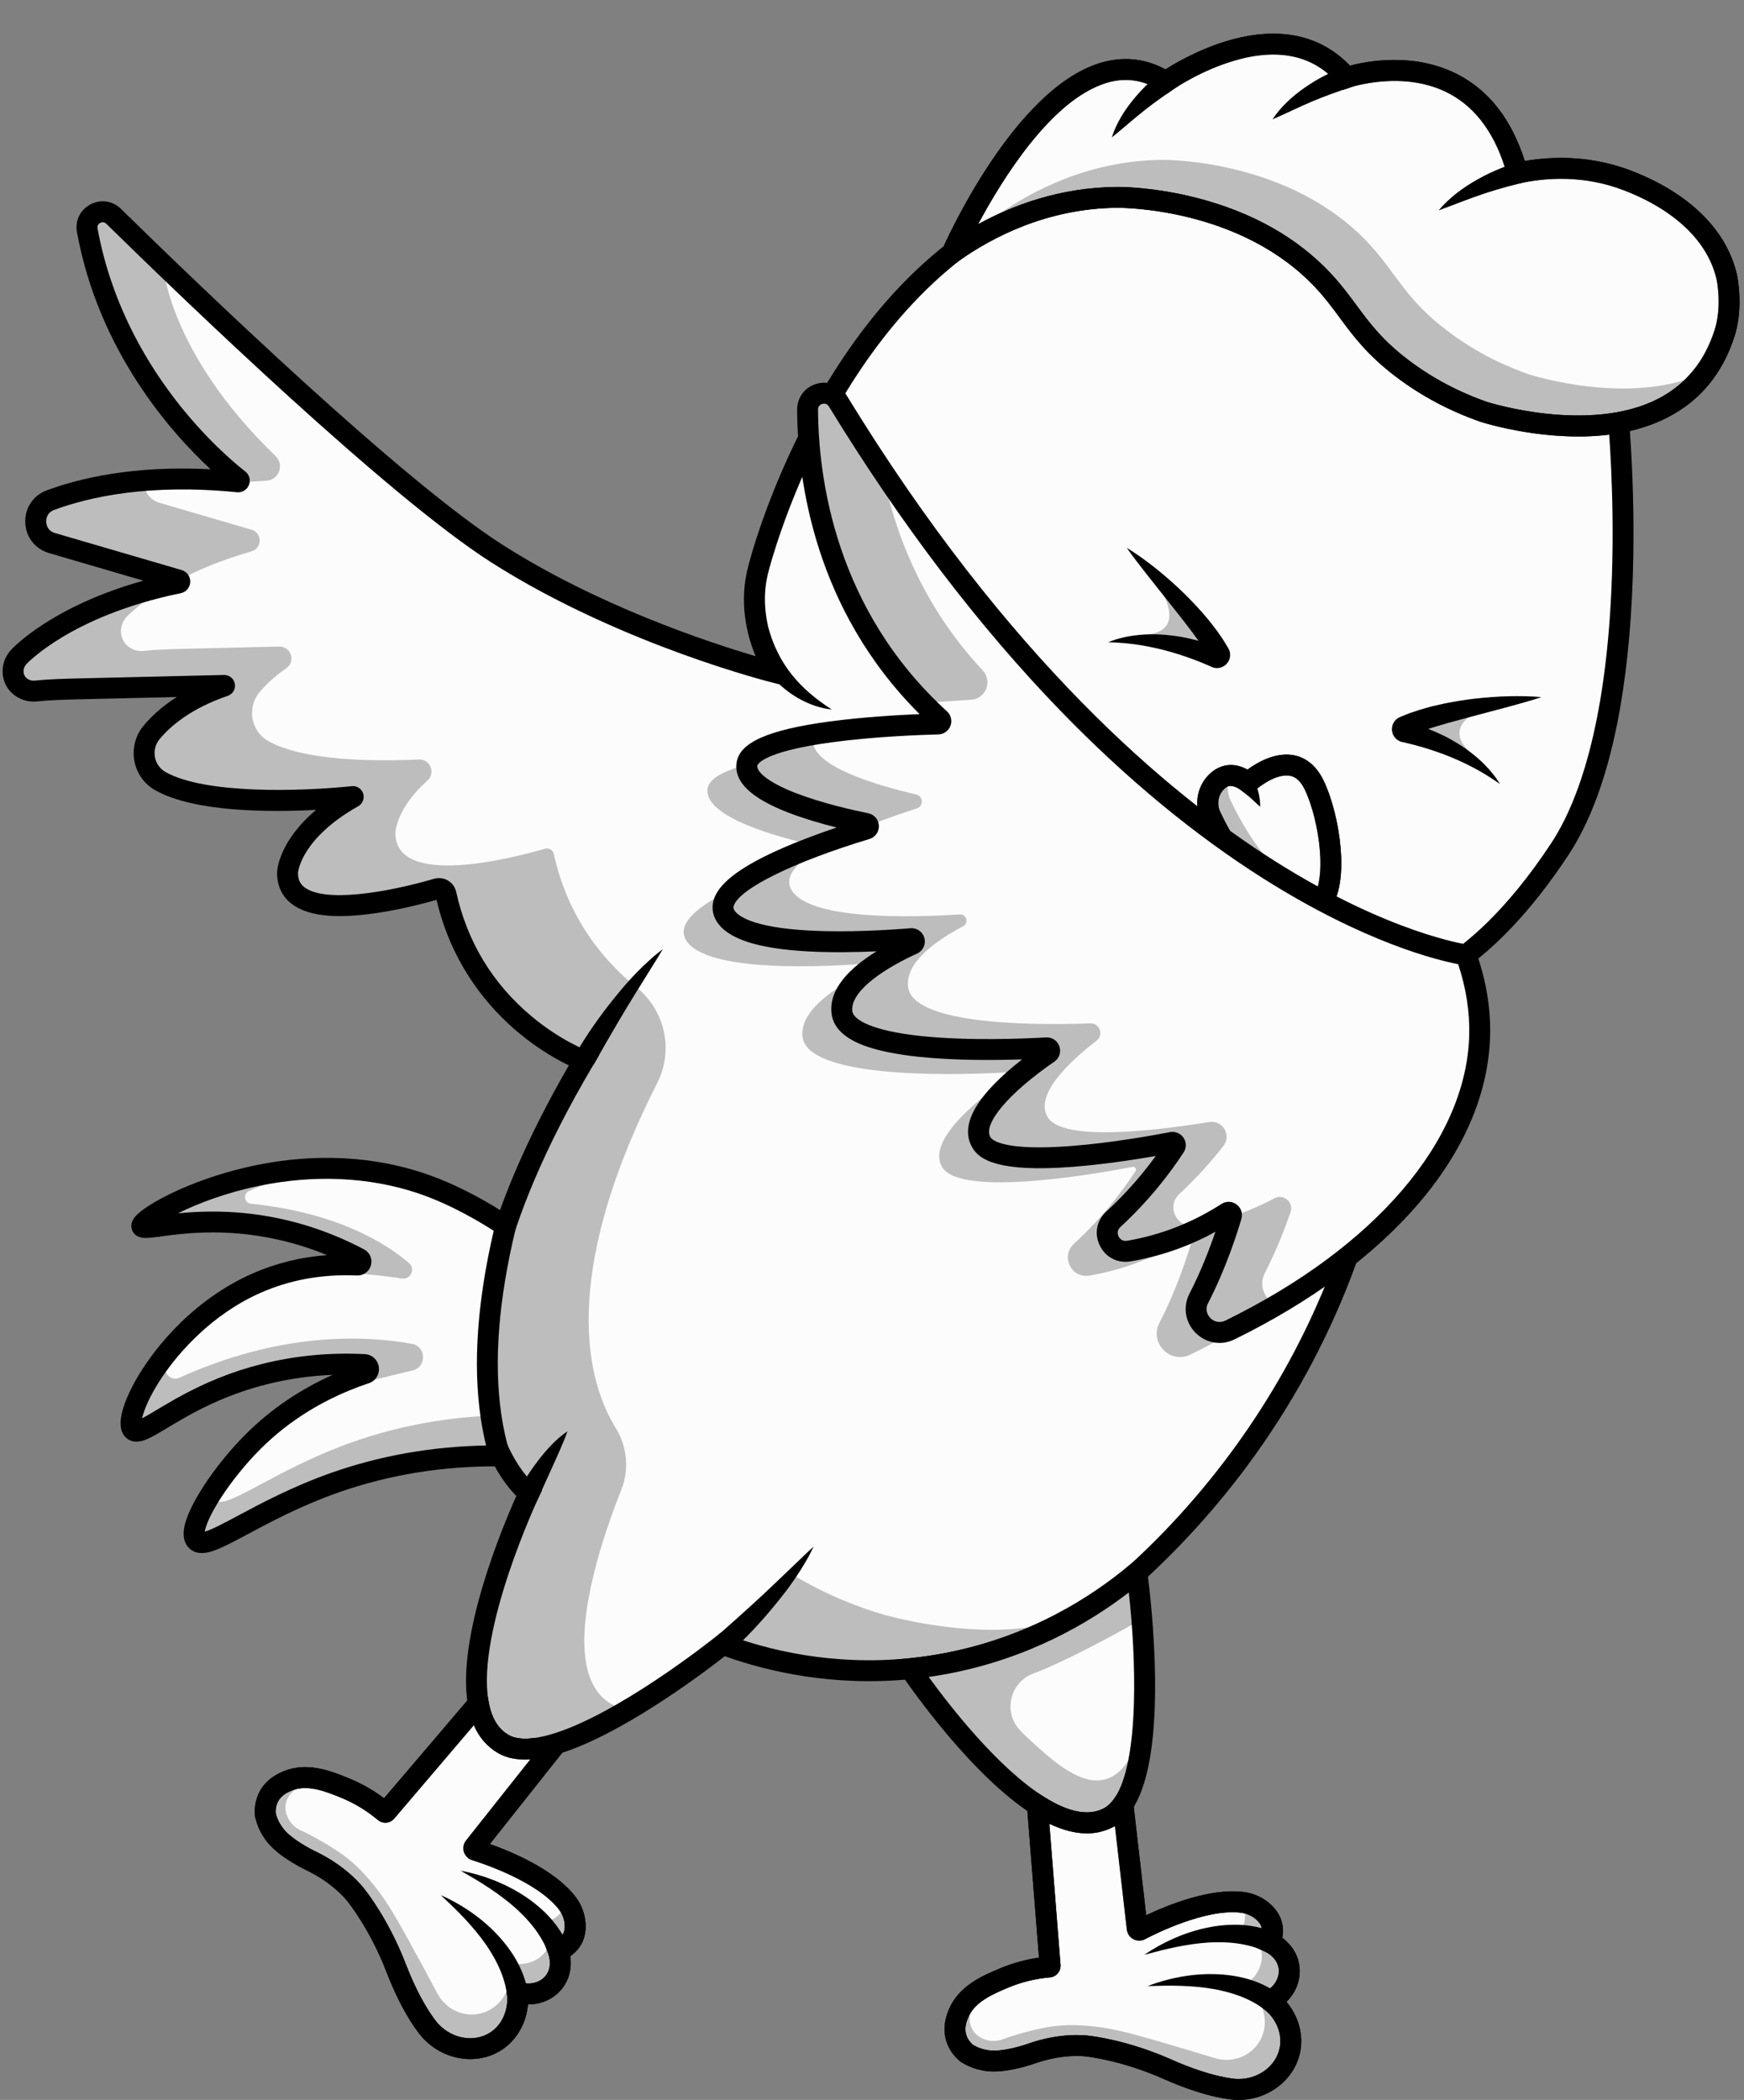 <?xml version="1.0" encoding="UTF-8" standalone="no"?><svg xmlns="http://www.w3.org/2000/svg" xmlns:xlink="http://www.w3.org/1999/xlink" fill="#000000" height="2511.3" preserveAspectRatio="xMidYMid meet" version="1" viewBox="958.2 724.6 2085.9 2511.3" width="2085.9" zoomAndPan="magnify"><rect x="958.2" y="724.6" width="2085.9" height="2511.3" fill="#808080" stroke="none"/><g><g id="change1_1"><path d="M976.6,1538.58c4.6,8.55,14.35,13.43,24.33,12.42c17.43-1.75,34.97-2.18,52.5-2.6 c57.67-1.36,115.35-2.72,173.02-4.09c0.38-0.01,0.46,0.52,0.1,0.64c-46.48,15.87-72.75,38.36-87.06,55.56 c-15.33,18.45-10.3,46.58,10.61,58.32c61.98,34.8,212.15,20.28,230.19,18.39c0.4-0.04,0.56,0.49,0.21,0.69 c-76.65,43.23-78.38,89.83-78.38,89.83c-1.4,68.06,141.39,30.75,178.77,19.83c4.72-1.38,9.64,1.51,10.7,6.32 c33.31,151.2,164.85,199.03,164.85,199.03c-231.61,391.85-65.56,517.73-65.56,517.73s-75.99,160.67-60.83,250.1 c0.08,0.46,0.15,0.91,0.24,1.37c3.89,21.43,13.14,38.63,30.12,48.33c9.52,5.44,21.66,6.91,35.48,5.43 c7.19-0.78,14.83-2.35,22.8-4.57c76.27-21.3,182.39-102.79,204.14-120.19c37.02,13.83,119.17,39.51,223.84,29.08 c14.38-1.43,29.19-3.54,44.35-6.46c113.83-21.91,190.87-78.14,226.6-108.26c1.15-0.97,2.24-1.91,3.3-2.81 c63.64-58.78,172.01-174.8,241.2-354.42c53.17-138.02,62.88-260.83,62.76-340.12c0,0,90.92-4.26,198.91-168.07 c107.99-163.81,68.65-530.98,68.65-530.98s-100.48-105.34-105.4-104s-241.66-175.8-241.66-175.8s-115.55-62.2-356.91,42.64 s-323.05,432.23-323.05,432.23c-18.41,67.43,20.63,124.88,20.63,124.88s-180.5-44.7-333.58-142.4 c-121.98-77.86-364.84-311.61-458.46-403.36c-13.02-12.77-34.76-1.22-31.49,16.71c31.86,174.65,157.11,279.48,181.3,298.31 c1.13,0.88,0.4,2.69-1.04,2.55c-105-10.52-178.24,4.81-224.29,21.88c-24.42,9.05-23.16,44.02,1.83,51.32l151.58,44.31 c1.78,0.52,1.67,3.08-0.15,3.45c-135.31,27.47-191.14,88.44-191.14,88.44C973.37,1518.18,971.8,1529.67,976.6,1538.58z" fill="#fcfcfc"/></g><g id="change2_34"><path d="M1586.33,2828.92c-12.49,0-23.25-2.55-32.11-7.61c-19.13-10.93-31.31-30.06-36.2-56.85c-0.08-0.38-0.14-0.76-0.21-1.14 l-0.08-0.47c-13.79-81.34,42.36-214.25,58.01-249.15c-13.55-13.77-41.26-48.86-51.28-113.04c-7.56-48.39-3.55-103.77,11.91-164.61 c18.24-71.76,52.6-151.54,102.19-237.31c-13.64-6.58-35.99-18.98-60.05-39.02c-34.7-28.9-79.59-79.79-98.18-158.97 c-17.49,4.98-47.86,12.76-79.02,16.79c-45.23,5.85-76.05,1.93-94.2-11.97c-11.77-9.01-17.81-22.18-17.49-38.08l0.01-0.21 c0.07-1.78,1.96-36.43,46.62-74.13c-56.27,2.97-145.68,2.74-192.27-23.42c-13.15-7.38-22.28-20.18-25.04-35.11 c-2.78-15.04,1.2-30.38,10.93-42.09c8.39-10.09,21.11-22.45,39.74-34.36c-38.62,0.91-77.26,1.82-115.9,2.73 c-16.93,0.4-34.44,0.82-51.54,2.54c-14.98,1.52-29.69-6.09-36.59-18.93c-7.37-13.71-5.02-30.87,5.86-42.72 c2.14-2.33,48.97-52.34,158.28-82.75l-112.87-33c-16.65-4.86-27.81-19.22-28.43-36.57c-0.61-17.34,9.5-32.44,25.76-38.47 c39.48-14.64,104.16-29.96,195.92-25.19c-46.8-43.36-133.77-140.65-159.85-283.59c-2.49-13.64,3.82-26.66,16.08-33.16 c12.25-6.5,26.56-4.43,36.46,5.28c97.15,95.21,336.1,324.95,456.43,401.75c114.86,73.31,246.9,116.83,302.72,133.26 c-10.25-24.81-20.55-64.42-8.6-108.35c1.23-4.91,21.86-85.27,72.08-179.53c29.87-56.06,64.03-105.26,101.55-146.23 c47.2-51.55,99.87-90.17,156.54-114.79c55.87-24.27,109.75-41.66,160.13-51.69c40.58-8.08,79.05-11.44,114.33-9.97 c61.23,2.53,92.07,18.79,93.35,19.48l0.82,0.44l0.75,0.56c83.58,62.54,219.47,163.1,237.53,173.64c5.5,1.49,11.67,7.18,23.83,18.83 c9.04,8.66,21.24,20.79,36.27,36.07c25.51,25.94,50.74,52.38,50.99,52.64l2.93,3.07l0.45,4.22c0.1,0.93,9.89,93.95,6.23,205.8 c-2.15,65.87-8.47,125.38-18.77,176.89c-13.03,65.13-32.58,117.78-58.11,156.5c-88.97,134.95-167.73,165.08-196.89,171.78 c-1.08,114.99-22.45,227.31-63.56,334.03c-30.88,80.18-72.71,156.04-124.32,225.49c-35.71,48.06-76.11,93.02-120.07,133.62 l-0.37,0.33c-1.07,0.91-2.18,1.86-3.33,2.84c-46.51,39.2-124.54,90.25-232.33,111c-14.99,2.89-30.29,5.12-45.47,6.63 c-93.48,9.32-171.75-9.14-222.81-27.38c-26.66,20.84-127.43,96.97-203.05,118.09c-8.83,2.46-17.18,4.13-24.82,4.96 C1593.48,2828.72,1589.84,2828.92,1586.33,2828.92z M1542.38,2758.66l0.07,0.43c0.03,0.18,0.06,0.37,0.1,0.55l0.05,0.24 c3.54,19.51,11.4,32.5,24.03,39.71c6.69,3.82,16.09,5.12,27.95,3.86c6.26-0.68,13.25-2.08,20.76-4.18 c79.44-22.19,194.82-114.01,199.69-117.91l5.54-4.43l6.64,2.48c48.3,18.04,125.36,37.61,218.23,28.35 c14.43-1.44,28.98-3.56,43.23-6.3c102.49-19.73,176.7-68.28,220.91-105.54c1.04-0.88,2.06-1.76,3.06-2.6 c104.82-96.88,187.06-217.75,237.84-349.57c41.25-107.1,62.09-220.02,61.93-335.61l-0.02-12.16l11.88-0.34 c1.23-0.1,22.44-2.12,55.33-22.14c31.45-19.14,80.19-59.03,133.79-140.33c42.89-65.05,68.05-175.86,72.77-320.45 c3.16-96.77-3.87-179-5.69-198.13c-41.63-43.56-87.72-90.14-97.67-97.69c-3.65-1.26-7.87-4.13-14.53-8.65 c-6.67-4.53-16.19-11.23-28.3-19.92c-20.29-14.56-48.21-34.94-82.97-60.59c-55.17-40.7-110.48-82.04-118.15-87.78 c-4.56-2.17-32.54-14.46-84.06-16.27c-52.28-1.84-140.02,7.02-261.29,59.7c-121.19,52.64-200.5,164.63-245.7,249.31 c-49.41,92.57-70,173.68-70.2,174.49l-0.07,0.26c-16.6,60.8,18.57,114.05,18.93,114.58l18.11,26.91l-31.47-7.77 c-1.87-0.46-46.51-11.6-110.66-34.95c-59.22-21.55-146.61-57.97-226.65-109.05c-122.31-78.07-362.77-309.21-460.48-404.97 c-2.92-2.86-6.03-1.68-7.24-1.04c-1.21,0.64-3.93,2.56-3.2,6.59c31,169.9,152.61,271.96,176.68,290.69 c4.94,3.86,6.7,10.35,4.38,16.15c-2.33,5.82-8.08,9.31-14.32,8.7c-105.2-10.54-177,5.69-218.71,21.16 c-9.13,3.38-9.55,11.68-9.47,14.14c0.09,2.47,1.1,10.72,10.46,13.46l151.58,44.31c6.31,1.84,10.53,7.73,10.25,14.31 c-0.28,6.58-4.99,12.09-11.45,13.39c-67.44,13.69-114,35.99-141.18,52.28c-29.42,17.63-43.1,32.23-43.23,32.37 c-3.62,3.94-4.54,9.68-2.25,13.95l0,0c2.17,4.04,7.02,6.41,12.06,5.9c18.05-1.81,36.05-2.24,53.46-2.66 c57.67-1.36,115.35-2.72,173.02-4.09c6.39-0.07,11.81,4.33,12.92,10.55c1.12,6.23-2.4,12.27-8.36,14.38l-0.12,0.04 c-44.41,15.17-68.82,36.5-81.49,51.72c-4.97,5.98-7,13.84-5.58,21.56c1.41,7.61,6.04,14.12,12.7,17.86 c47.67,26.77,162.46,23.19,222.77,16.86l0.13-0.01c6.02-0.58,11.69,3.21,13.49,8.98c1.8,5.78-0.73,12.11-6.01,15.06 c-67.63,38.14-71.86,77.85-71.98,79.34c-0.13,7.86,2.32,13.44,7.69,17.55c24.54,18.79,98.87,6.28,155.07-10.15 c5.57-1.63,11.62-0.86,16.61,2.09c4.98,2.95,8.55,7.88,9.8,13.53c13.13,59.6,43.4,109.62,89.96,148.68 c35.02,29.38,66.66,41.19,66.98,41.31l14.09,5.18l-7.62,12.93c-116.71,197.46-128.82,323.76-118.43,394.93 c11.05,75.68,49.34,106.23,49.73,106.53l8.09,6.13l-4.4,9.13C1601.44,2517.56,1528.05,2674.16,1542.38,2758.66L1542.38,2758.66z M1374.36,1667.03c-0.03,0.02-0.05,0.03-0.08,0.05C1374.31,1667.06,1374.33,1667.04,1374.36,1667.03z M1169.31,1409.55 c-0.01,0-0.02,0-0.03,0.01C1169.29,1409.55,1169.31,1409.55,1169.31,1409.55z M2783.82,1093.01c-0.01,0-0.02,0.01-0.03,0.01 C2783.8,1093.01,2783.81,1093.01,2783.82,1093.01z"/></g></g><g opacity="0.25"><g id="change2_30"><path d="M1149.39,1326.06l109.69,32.06c12.96,3.79,12.88,22.15-0.11,25.86c-35.83,10.22-64.58,22.58-86.91,34.42 c-0.04-0.01-0.06-0.04-0.1-0.05l-151.57-44.31c-25-7.31-26.25-42.27-1.83-51.33c27.27-10.11,64.08-19.61,111.38-23.48 C1129.61,1310.63,1136.19,1322.2,1149.39,1326.06z"/></g><g id="change2_20"><path d="M1905.27,2607.26c42.79,25.84,81.92,40.22,110.6,48.51c0,0,83.09,24.04,159.82,16.45c7.64-0.76,15.58-1.8,15.58-1.8 c9.43-1.24,19.03-2.79,28.77-4.66c4.32-0.83,8.58-1.72,12.8-2.65c-37.83,20.41-85.28,39.75-141.81,50.63 c-9.74,1.88-19.34,3.42-28.77,4.66c0,0-7.77,1.02-15.58,1.8c-16.26,1.62-104.38-7.38-223.84-29.08 c9.31-8.15,18.76-16.81,28.28-26.01C1871.43,2645.51,1889.4,2626.03,1905.27,2607.26z"/></g><g id="change2_27"><path d="M980.66,1510.24c0,0,53.18-58.06,181.47-86.38c-36.2,20.65-52.46,38.4-52.46,38.4c-7.29,7.94-8.86,19.43-4.06,28.35 c4.6,8.55,14.34,13.43,24.33,12.42c17.44-1.76,34.98-2.19,52.5-2.6c36.53-0.86,73.06-1.72,109.6-2.59 c14.18-0.33,20.2,18.04,8.49,26.05c-14.46,9.88-24.77,19.95-32.02,28.66c-15.33,18.45-10.3,46.57,10.61,58.32 c42.27,23.73,125.57,24.53,179.99,22.03c13.54-0.62,20.48,16.13,10.35,25.15c-37.26,33.16-38.33,61.73-38.33,61.73 c-1.41,68.06,141.41,30.75,178.77,19.83c4.72-1.38,9.63,1.51,10.69,6.31c17.25,78.3,60.84,128.87,98.86,159.44 c34.29,27.57,44.7,75.25,24.8,114.49c-119.96,236.52-81.88,360.4-49.69,412.37c13.82,22.31,16.34,49.8,6.68,74.2 c-21.41,54.07-52.36,146.29-42.18,206.37c3.75,22.06,13.03,39.79,30.37,49.7c6.26,3.58,13.67,5.44,21.94,5.87 c-31.06,18.43-63.98,34.97-92.67,42.98c-23.3,6.51-43.82,7.4-58.28-0.87c-17.34-9.91-26.62-27.63-30.37-49.7 c-15.17-89.44,60.83-250.1,60.83-250.1s-166.05-125.88,65.56-517.73c0,0-131.54-47.83-164.86-199.04 c-1.06-4.8-5.97-7.69-10.69-6.31c-37.36,10.92-180.18,48.24-178.77-19.83c0,0,1.73-46.6,78.38-89.83c0.35-0.2,0.19-0.73-0.21-0.69 c-18.02,1.89-168.21,16.42-230.19-18.38c-20.92-11.74-25.95-39.87-10.61-58.32c14.3-17.2,40.58-39.69,87.06-55.57 c0.36-0.12,0.27-0.64-0.11-0.64c-57.67,1.36-115.35,2.72-173.02,4.08c-17.52,0.41-35.06,0.84-52.5,2.6 c-9.98,1.01-19.73-3.87-24.33-12.42C971.8,1529.67,973.37,1518.18,980.66,1510.24z"/></g></g><g><g id="change1_4"><path d="M2046.68,2720.21c13.56,19.81,84.25,120.16,153.55,163.94c30.25,19.11,60.23,27.44,85.09,13.58 c6.13-3.42,11.43-8.6,15.98-15.19c41.67-60.26,21.73-238.65,17.42-271.14c-0.35-1.99-0.7-3.96-1.08-5.91 c-35.73,30.12-112.77,86.35-226.6,108.26C2075.87,2716.66,2061.06,2718.77,2046.68,2720.21z" fill="#fcfcfc"/></g><g id="change2_8"><path d="M2258.23,2917.15c-19.39,0-41.02-7.49-64.68-22.44c-71.37-45.09-143.46-147.4-157.18-167.45l-11.92-17.41l20.99-2.09 c14.43-1.44,28.98-3.56,43.23-6.3c102.49-19.73,176.7-68.28,220.91-105.54l16.3-13.74l4.03,20.93c0.39,2.02,0.76,4.06,1.12,6.12 l0.08,0.51c0.85,6.38,8.29,64.18,8.64,126.73c0.41,74-9.06,125.53-28.17,153.16c-5.78,8.36-12.56,14.76-20.18,19 C2281.23,2914.32,2270.16,2917.15,2258.23,2917.15z M2068.98,2730.1c25.76,35.52,82.6,108.53,137.93,143.48 c29.88,18.88,54.22,23.33,72.32,13.23c4.24-2.36,8.2-6.19,11.79-11.38c30.9-44.69,25.6-172.52,17.27-246.37 c-47.54,36.57-119.58,78.61-214.89,96.96C2085.33,2727.57,2077.16,2728.93,2068.98,2730.1z"/></g></g><g id="change2_26" opacity="0.25"><path d="M2091.03,2713.74c113.83-21.91,190.87-78.14,226.6-108.26c0.38,1.95,0.73,3.92,1.08,5.91c1.11,8.36,3.25,26.41,5.12,49.6 c-28.02,16.07-51.85,28.57-69.46,37.48c-37.52,18.98-53.3,24.94-59.27,27.14c-0.23,0.09-0.47,0.17-0.7,0.26 c-28.56,10.44-36.91,46.78-15.72,68.58c4.64,4.77,9.02,8.96,13.01,12.59c26.29,23.89,60.22,54.73,90.3,44.9 c12.42-4.06,20.56-13.88,25.56-21.81c0.56,6.88,3.57,50.31-22.23,67.6c-24.33,16.3-60.68,1.83-85.09-13.58 c-69.29-43.78-139.98-144.13-153.55-163.94C2061.06,2718.77,2075.87,2716.66,2091.03,2713.74z"/></g><g><g id="change3_3"><path d="M2451.05,1660.4c0,0,53.93-48.95,78.94,3.05s36.65,173.46-27.58,148.01c-48.09-19.06-82.1-80.8-96.15-110.63 c-6.7-14.23-3.8-31.35,7.78-42C2422.41,1651.13,2434.55,1647.69,2451.05,1660.4z" fill="#fcfcfc"/></g><g id="change2_1"><path d="M2518.34,1827.39c-5.92,0-12.74-1.22-20.54-4.31c-51.09-20.25-86.37-81.95-102.85-116.92 c-9.19-19.51-4.92-42.23,10.62-56.53c6.35-5.84,22.48-16.83,44.71-4.66c11.4-8.37,33.47-21.44,55.71-17.1 c10.45,2.04,25.04,8.93,35.25,30.16c10.28,21.37,18.11,52.61,20.45,81.52c2,24.77,0.89,58.07-15.82,76.01 C2541.15,1820.65,2532.25,1827.39,2518.34,1827.39z M2430.28,1664.46c-3.88,0-6.2,2.13-7.77,3.58c-7.34,6.75-9.37,18.05-4.93,27.47 c12,25.47,44.74,86.61,89.45,104.33c14.13,5.6,18.81,0.58,20.57-1.31c7.95-8.54,11.39-29.83,9.2-56.95 c-2.08-25.67-9.17-54.2-18.06-72.7c-4.65-9.67-10.36-15.05-17.47-16.45c-15.25-3.01-35.36,11.43-41.83,17.25l-7.74,6.97l-8.27-6.34 C2437.69,1665.89,2433.46,1664.46,2430.28,1664.46z"/></g></g><g id="change1_7" opacity="0.5"><path d="M2460.63,1653.04c0.46,2.94,0.91,5.88,1.37,8.81c16.69-5.88,36.63-5.31,49.23,20.9 c16.46,34.24,27.13,98.57,14.17,131.28c37.65-10.28,26.04-105.96,4.59-150.57C2511.52,1625.05,2477.27,1641.7,2460.63,1653.04z" fill="#fcfcfc"/></g><g id="change2_40"><path d="M2518.34,1827.39c-5.92,0-12.74-1.22-20.54-4.31c-51.09-20.25-86.37-81.95-102.85-116.92 c-9.19-19.51-4.92-42.23,10.62-56.53c6.35-5.84,22.48-16.83,44.71-4.66c11.4-8.37,33.47-21.44,55.71-17.1 c10.45,2.04,25.04,8.93,35.25,30.16c10.28,21.37,18.11,52.61,20.45,81.52c2,24.77,0.89,58.07-15.82,76.01 C2541.15,1820.65,2532.25,1827.39,2518.34,1827.39z M2430.28,1664.46c-3.88,0-6.2,2.13-7.77,3.58c-7.34,6.75-9.37,18.05-4.93,27.47 c12,25.47,44.74,86.61,89.45,104.33c14.13,5.6,18.81,0.58,20.57-1.31c7.95-8.54,11.39-29.83,9.2-56.95 c-2.08-25.67-9.17-54.2-18.06-72.7c-4.65-9.67-10.36-15.05-17.47-16.45c-15.25-3.01-35.36,11.43-41.83,17.25l-7.74,6.97l-8.27-6.34 C2437.69,1665.89,2433.46,1664.46,2430.28,1664.46z"/></g><g id="change2_9" opacity="0.25"><path d="M2420.19,1655.07c3-2.76,6.48-4.96,10.47-6.08c-5.29,9.94-5.64,22.15-0.64,32.75c14.05,29.82,48.06,91.56,96.15,110.63 c8.81,3.49,16.19,4.21,22.3,2.73c-7.16,14.16-19.82,20.57-39.91,12.6c-48.09-19.06-82.1-80.8-96.15-110.63 C2405.71,1682.84,2408.62,1665.72,2420.19,1655.07z"/></g><g id="change2_36"><path d="M2434.94,1639.87c3.01,0.47,5.98,1.47,8.75,2.84c0.69,0.35,1.38,0.7,2.05,1.11c0.67,0.4,1.28,0.78,2.07,1.31 c1.57,1.07,2.89,2.23,3.97,3.35c2.2,2.27,3.72,4.51,5.04,6.75c1.33,2.24,2.35,4.48,3.27,6.73c1.79,4.5,3.11,8.96,4,13.57 c0.9,4.58,1.44,9.22,1.33,13.95c-3.52-3.16-6.74-6.27-9.97-9.22c-3.24-2.93-6.41-5.82-9.52-8.38c-1.56-1.26-3.09-2.48-4.57-3.51 c-1.47-1.02-2.9-1.93-4.03-2.39c-0.57-0.24-1-0.35-1.29-0.35c-0.15,0-0.49-0.12-0.79-0.18l-0.9-0.22c-1.2-0.28-2.39-0.46-3.62-0.71 L2434.94,1639.87z"/></g><g><g id="change1_5"><path d="M2711.62,1866.61c0,0-377.08-50.32-751.35-662.42c-10.3-16.84-36.24-9.46-36.14,10.28 c0.43,87.14,22.31,246.15,158.26,370.05c2.26,2.06,0.87,5.83-2.19,5.9c-41.93,1.07-223.45,8-228.65,48.25 c-4.83,37.34,103.55,62.83,142.63,70.78c3.46,0.7,3.68,5.56,0.31,6.58c-46.26,13.94-194.29,62.37-168.54,103.83 c24.42,39.32,166.84,31.82,222.26,27.31c3.8-0.31,5.14,4.9,1.68,6.48c-31.84,14.48-89.32,45.85-84.66,81.92 c6.1,47.14,162.4,46.92,244.84,42.19c3.44-0.2,4.95,4.24,2.12,6.19c-28,19.26-100.9,73.9-79.84,107.5 c22.9,36.53,189.28,6.76,227.57-0.64c2.96-0.57,5.13,2.69,3.48,5.21c-8.41,12.8-18.07,26.13-29.15,39.65 c-14.66,17.88-29.72,33.54-44.51,47.2c-16.1,14.86-3.03,41.58,18.57,37.93c0.45-0.08,0.9-0.15,1.35-0.23 c51.23-8.89,90.59-29.13,116.24-45.61c2.65-1.7,5.99,0.78,5.1,3.8c-5.14,17.51-18.23,58.44-38.94,98.52 c-12.38,23.96,13.03,49.75,37.25,37.89c177.74-87.03,295-215.91,298.65-351.97C2728.68,1935.52,2724.85,1903.09,2711.62,1866.61z" fill="#fcfcfc"/></g><g id="change2_28"><path d="M2416.72,2330.62c-10.56,0-20.86-4.22-28.77-12.3c-12.4-12.67-15.16-31.04-7.02-46.8c13.77-26.66,24.15-53.92,30.87-73.7 c-31.5,17.21-65.04,28.97-100.03,35.04l-1.39,0.24c-15.42,2.61-29.83-4.78-36.72-18.81c-6.9-14.06-3.93-30,7.58-40.63 c15.46-14.27,30.04-29.73,43.33-45.94c5.5-6.71,10.83-13.62,15.97-20.68c-25.16,4.39-62.66,10.17-99.23,12.99 c-90.44,6.98-111.56-9.2-119.57-21.98c-12.46-19.88-4.72-44.89,23.02-74.33c11.09-11.77,24.12-22.93,35.91-32.17 c-33.04,1.09-80.58,1.4-122.96-3.04c-28.43-2.97-51.24-7.75-67.79-14.18c-22.56-8.78-35.04-21.29-37.1-37.19 c-3.86-29.84,22.17-55.31,53.8-74.85c-24.74,1.11-54.04,1.63-81.86,0.12c-60.66-3.29-96.46-15.06-109.45-35.98 c-5.4-8.7-6.33-18.4-2.69-28.05c7.31-19.36,34.13-38.9,81.99-59.73c21.89-9.53,44.95-17.91,64.27-24.41 c-17.79-4.46-38.3-10.34-56.98-17.51c-45.19-17.33-65.72-36.85-62.77-59.69c3.15-24.37,37.47-39.67,111.28-49.6 c38.92-5.24,80.33-7.68,107.68-8.81c-126.06-125.44-146.07-280.74-146.48-364.12c-0.07-14.53,9.28-26.97,23.26-30.94 c13.98-3.97,28.47,1.69,36.05,14.08c192.08,314.14,384.47,476.13,512.04,556.7c137.16,86.63,229.39,99.73,230.3,99.85l7.51,1 l2.58,7.13c12.21,33.69,17.95,67.72,17.06,101.16c-0.94,35-9.1,70.27-24.25,104.84c-14.6,33.29-35.73,66.05-62.83,97.37 c-52.64,60.86-128.21,116.41-218.56,160.65C2428.95,2329.23,2422.79,2330.62,2416.72,2330.62z M2427.73,2161.86 c3.34,0,6.67,1.07,9.51,3.2c5.37,4.01,7.61,10.76,5.73,17.2c-4.83,16.46-18.37,59.21-39.83,100.74 c-4.74,9.18,0.85,15.98,2.67,17.84c3.8,3.88,10.52,6.73,17.97,3.08c179.25-87.77,288.28-215.28,291.65-341.08 c0.75-28.05-3.69-56.66-13.2-85.15c-25.62-4.94-112.09-26.05-232.62-102.18c-82.73-52.26-164.5-119.84-243.04-200.89 c-97.94-101.07-191.13-223.51-276.98-363.91c-2.5-4.09-6.34-3.51-7.88-3.08c-1.54,0.44-5.12,1.97-5.09,6.77 c0.41,82.66,20.98,239.47,154.18,360.87c4.83,4.4,6.47,11.19,4.19,17.31c-2.28,6.11-7.96,10.16-14.48,10.33 c-21.3,0.54-76.28,2.53-126.75,9.32c-86.72,11.67-89.8,27.87-89.82,28.03c-0.86,6.65,10.91,19.32,46.93,33.14 c30.61,11.74,66.89,19.94,85.8,23.79c7.15,1.45,12.38,7.56,12.71,14.85c0.34,7.29-4.31,13.84-11.29,15.95 c-89.19,26.89-154.33,58.73-162.07,79.24c-0.88,2.34-0.74,3.97,0.54,6.03c3.74,6.02,19.94,20.42,89.56,24.2 c45.48,2.47,95.37-0.67,121.07-2.76c7.71-0.62,14.73,4.35,16.67,11.85c1.95,7.5-1.76,15.26-8.81,18.47 c-15.07,6.85-36.56,17.83-53.4,31.26c-11.95,9.53-25.83,23.8-24.03,37.67c1.34,10.32,23.76,23.55,82.7,29.72 c56.53,5.91,123.05,3.09,149.03,1.6c7.2-0.4,13.61,3.9,15.95,10.72c2.34,6.83-0.08,14.16-6.03,18.25 c-54.76,37.67-86.15,74.91-76.34,90.56c1.78,2.83,14.77,16.64,96.46,10.33c48.43-3.74,98.75-12.85,118.14-16.6 c6.29-1.21,12.66,1.44,16.22,6.76c3.57,5.33,3.6,12.23,0.08,17.59c-9.23,14.05-19.3,27.75-29.93,40.71 c-14.02,17.1-29.4,33.41-45.7,48.46c-4.86,4.49-2.83,9.74-2.1,11.24c0.73,1.49,3.62,6.28,10.11,5.18l1.29-0.22 c39.51-6.86,77.06-21.6,111.62-43.81C2421.77,2162.71,2424.76,2161.86,2427.73,2161.86z"/></g></g><g opacity="0.25"><g id="change2_2"><path d="M2119.46,1561.49c-16.74,0.89-36.4,2.22-56.59,4.2c-118.55-120.79-138.34-268.44-138.74-351.23 c-0.1-19.74,25.84-27.12,36.14-10.28c17.76,29.05,35.53,56.83,53.27,83.4c14.51,73.92,47.75,161.39,120.1,238.91 C2145.69,1539.42,2137.1,1560.55,2119.46,1561.49z"/></g><g id="change2_10"><path d="M2383.61,2208.96c16.23-5.24,30.77-11.42,43.55-17.78c1.42-4.45,2.61-8.34,3.55-11.53c19.77-6.39,37.05-14.16,51.66-21.96 c10.98-5.86,23.44,4.77,19.38,16.53c-6.93,20.1-17.17,46.49-30.62,72.53c-8.22,15.91,0.22,32.61,13.91,38.57 c-16.29,9.51-33.24,18.64-50.78,27.36c1.18,0.73,2.41,1.39,3.69,1.94c-17.9,10.45-36.6,20.45-56.01,29.95 c-24.2,11.84-49.35-14.09-36.99-38.02C2365.31,2267.15,2378.3,2226.94,2383.61,2208.96z"/></g><g id="change2_23"><path d="M1778.85,1849.16c24.42,39.32,166.86,31.82,222.27,27.3c1.74-0.14,2.95,0.87,3.44,2.17c-4.4,3.01-8.68,6.18-12.69,9.49 c-32.44,16.03-77.91,44.5-73.73,76.74c6.1,47.14,162.4,46.92,244.84,42.19c3.43-0.2,4.95,4.24,2.12,6.19 c-28,19.26-100.9,73.9-79.84,107.5c22.9,36.53,189.31,6.76,227.57-0.64c2.95-0.57,5.13,2.69,3.47,5.2 c-8.41,12.8-18.07,26.13-29.15,39.66c-14.67,17.89-29.73,33.55-44.53,47.21c-16.11,14.87-3.11,41.58,18.51,37.92 c0.47-0.08,0.95-0.16,1.43-0.24c39.8-6.91,72.43-20.66,97.03-34.18c-5.81,1.37-11.79,2.61-17.94,3.67 c-0.48,0.08-0.95,0.16-1.43,0.24c-5.43,0.92-10.32-0.08-14.34-2.33c32.51-7.47,59.63-19.26,80.81-30.9 c-5.81,1.37-11.79,2.61-17.94,3.67c-0.48,0.08-0.95,0.16-1.43,0.24c-21.62,3.66-34.62-23.05-18.51-37.92 c14.8-13.67,29.86-29.32,44.53-47.21c2.81-3.43,5.53-6.85,8.17-10.25c9.89-12.78-1.08-31.08-17.04-28.46 c-62.64,10.27-174.54,23.96-193.02-5.51c-16.78-26.76,26.07-66.87,58.35-91.82c8.85-6.84,3.71-21.02-7.47-20.62 c-85.47,3.05-212.5-1.03-217.99-43.44c-3.84-29.67,34.37-56.16,65.77-72.68c7.19-3.78,4.13-14.69-3.98-14.18 c-64.15,4.06-179.35,6.16-201.08-28.84c-6.68-10.76-1.65-21.99,10.26-32.97c1.91-0.92,3.84-1.83,5.79-2.73 c-1.43,0.47-2.9,0.96-4.38,1.46c6.73-5.92,15.41-11.76,25.29-17.4c1.8,0.38,3.5,0.73,5.09,1.05c1.51,0.31,2.4,1.41,2.65,2.63 c9.17-6.67,19.81-13.66,31.95-20.41c10.44-5.81,20.41-10.57,29.63-14.49c15.81-5.93,30.94-11.07,43.47-15.1 c8.33-2.68,7.84-14.64-0.68-16.61c-47.11-10.88-127.63-34.32-123.46-66.61c0.24-1.86,0.86-3.65,1.82-5.36 c-43,7.16-78.65,18.36-80.91,35.87c-0.02,0.15-0.02,0.3-0.04,0.46c-26.51,6.91-45.43,16.25-47.06,28.85 c-4.38,33.88,84.46,58.01,130.15,68.13c-36.81,13.69-77.83,31.85-98.38,50.78C1796.6,1805.92,1765.97,1828.41,1778.85,1849.16z M2050.75,1847.98c-11.25,0.63-23.72,1.17-36.77,1.46c13.21-0.69,24.96-1.53,34.25-2.29 C2049.27,1847.07,2050.12,1847.42,2050.75,1847.98z M2210.07,1977.74c0.48-0.03,0.91,0.04,1.31,0.17c-3.19,0.1-6.44,0.2-9.73,0.28 C2204.53,1978.05,2207.34,1977.9,2210.07,1977.74z M2234.02,2108.04c51.13-3.45,105.94-13.39,125.9-17.24 c2.87-0.55,4.99,2.5,3.6,4.98c-1.94-0.35-4-0.39-6.16-0.03C2323.19,2101.34,2274.35,2107.96,2234.02,2108.04z"/></g></g><g><g id="change3_1"><path d="M2102.07,3162.21c2.98,9.32,9.08,15.17,12.41,17.92c3.07,1.92,7.6,4.4,13.45,6.32c0,0,6.44,2.12,13.39,2.79 c21.18,2.03,51.33-8.99,51.33-8.99c37.65-13.13,66.32-8.68,66.32-8.68s42.83,4.22,95.49,27.62c52.66,23.4,81.96,24.16,81.96,24.16 c31.53,1.55,58.69-19.15,64.5-46.64c4.57-21.69-4.71-44.98-23.56-59.54c15.83-7.75,24.85-24.27,22.52-40.4 c-2.88-19.79-21.34-28.58-22.66-29.19c7.31-17.74-0.19-29.78-8.6-37.09c-7.15-6.22-16.16-9.91-25.58-10.96 c-45.18-5.05-106.93,25.62-121.24,33.14c-1.47,0.77-3.25-0.17-3.44-1.83l-17.05-148.3c-4.56,6.6-9.85,11.78-15.98,15.19 c-24.86,13.86-54.84,5.52-85.09-13.58l-1.1,1.3l15.06,190.01c0.06,0.75-0.51,1.41-1.26,1.48c-23.89,2.13-42.21,8.33-53.98,13.29 c-19.39,8.16-44.95,18.94-54.61,43.09C2102.46,3138,2097.94,3149.31,2102.07,3162.21z" fill="#fcfcfc"/></g><g id="change2_35"><path d="M2439.67,3235.93c-1.25,0-2.51-0.03-3.77-0.09c-3-0.11-33.84-1.82-86.51-25.23c-49.98-22.2-91.25-26.56-91.66-26.6 l-0.68-0.09c-0.21-0.03-26.35-3.68-60.21,8.1c-2.34,0.85-33.41,11.88-56.72,9.66c-8.11-0.77-15.32-3.1-16.11-3.36 c-5.64-1.86-11.09-4.41-16.17-7.6l-0.69-0.43l-0.63-0.52c-7.79-6.43-13.45-14.65-16.36-23.75l0,0 c-5.49-17.17,0.36-31.82,2.56-37.33c11.61-29.04,40.37-41.15,61.37-49.99c14.82-6.25,30.51-10.58,46.78-12.94l-14.62-184.47 l11.47-13.5l9.17,5.8c29.88,18.88,54.22,23.33,72.32,13.23c4.24-2.36,8.2-6.19,11.79-11.38l18.9-27.37l19.2,166.99 c26.17-12.41,75.67-32.37,115.3-27.95c12.26,1.36,23.47,6.18,32.4,13.95c12.89,11.2,18.06,25.48,15.08,40.98 c7.84,5.93,17.97,16.54,20.35,32.93c2.35,16.26-3.61,32.32-15.38,43.65c14.44,17.07,20.74,39.52,16.29,60.67 C2506.21,3212.14,2475.01,3235.93,2439.67,3235.93z M2260.5,3159.16c4.32,0.46,46.88,5.43,99.04,28.6 c49.16,21.85,76.99,23.08,77.27,23.09l0.23,0.01c24.79,1.22,46.97-14.58,51.65-36.74c3.57-16.93-3.88-35.41-18.97-47.07 l-15.91-12.29l18.05-8.83c10.78-5.27,17.21-16.53,15.64-27.38c-1.92-13.21-15.38-19.57-15.52-19.63l-10.89-5.02l4.56-11.09 c3.85-9.34,2.23-16.4-5.24-22.89c-5.08-4.42-11.57-7.17-18.76-7.97c-42.02-4.7-102.38,25.65-114.05,31.78 c-4.34,2.28-9.51,2.27-13.85-0.02c-4.33-2.29-7.26-6.57-7.82-11.44l-14.23-123.79c-0.1,0.06-0.2,0.11-0.29,0.17 c-22,12.27-48.22,11.25-78.14-2.98l13.38,168.8c0.6,7.56-5.06,14.25-12.62,14.91c-17.59,1.57-34.5,5.73-50.23,12.36 c-17.88,7.53-40.13,16.89-47.85,36.21c-1.54,3.85-4.73,11.84-1.97,20.46l0,0c1.7,5.33,5.1,9.17,7.86,11.57 c3.17,1.91,6.52,3.46,10,4.6c0.04,0.01,5.29,1.7,10.68,2.22c15.07,1.45,38.21-5.49,45.86-8.29l0.17-0.06 C2226.75,3155.12,2256.61,3158.62,2260.5,3159.16z M2211.81,3064.48c-0.01,0-0.02,0-0.02,0 C2211.8,3064.48,2211.81,3064.48,2211.81,3064.48z"/></g></g><g id="change1_2" opacity="0.5"><path d="M2273.31,2902.64l13.6,129.85c1.82,17.38,22.74,25.17,35.49,13.22l4.73-4.43l-9.6-18.05l-18.8-140.44 L2273.31,2902.64z" fill="#fcfcfc"/></g><g id="change2_31"><path d="M2439.67,3235.93c-1.25,0-2.51-0.03-3.77-0.09c-3-0.11-33.84-1.82-86.51-25.23c-49.98-22.2-91.25-26.56-91.66-26.6 l-0.68-0.09c-0.21-0.03-26.35-3.68-60.21,8.1c-2.34,0.85-33.41,11.88-56.72,9.66c-8.11-0.77-15.32-3.1-16.11-3.36 c-5.64-1.86-11.09-4.41-16.17-7.6l-0.69-0.43l-0.63-0.52c-7.79-6.43-13.45-14.65-16.36-23.75l0,0 c-5.49-17.17,0.36-31.82,2.56-37.33c11.61-29.04,40.37-41.15,61.37-49.99c14.82-6.25,30.51-10.58,46.78-12.94l-14.62-184.47 l11.47-13.5l9.17,5.8c29.88,18.88,54.22,23.33,72.32,13.23c4.24-2.36,8.2-6.19,11.79-11.38l18.9-27.37l19.2,166.99 c26.17-12.41,75.67-32.37,115.3-27.95c12.26,1.36,23.47,6.18,32.4,13.95c12.89,11.2,18.06,25.48,15.08,40.98 c7.84,5.93,17.97,16.54,20.35,32.93c2.35,16.26-3.61,32.32-15.38,43.65c14.44,17.07,20.74,39.52,16.29,60.67 C2506.21,3212.14,2475.01,3235.93,2439.67,3235.93z M2260.5,3159.16c4.32,0.46,46.88,5.43,99.04,28.6 c49.16,21.85,76.99,23.08,77.27,23.09l0.23,0.01c24.79,1.22,46.97-14.58,51.65-36.74c3.57-16.93-3.88-35.41-18.97-47.07 l-15.91-12.29l18.05-8.83c10.78-5.27,17.21-16.53,15.64-27.38c-1.92-13.21-15.38-19.57-15.52-19.63l-10.89-5.02l4.56-11.09 c3.85-9.34,2.23-16.4-5.24-22.89c-5.08-4.42-11.57-7.17-18.76-7.97c-42.02-4.7-102.38,25.65-114.05,31.78 c-4.34,2.28-9.51,2.27-13.85-0.02c-4.33-2.29-7.26-6.57-7.82-11.44l-14.23-123.79c-0.1,0.06-0.2,0.11-0.29,0.17 c-22,12.27-48.22,11.25-78.14-2.98l13.38,168.8c0.6,7.56-5.06,14.25-12.62,14.91c-17.59,1.57-34.5,5.73-50.23,12.36 c-17.88,7.53-40.13,16.89-47.85,36.21c-1.54,3.85-4.73,11.84-1.97,20.46l0,0c1.7,5.33,5.1,9.17,7.86,11.57 c3.17,1.91,6.52,3.46,10,4.6c0.04,0.01,5.29,1.7,10.68,2.22c15.07,1.45,38.21-5.49,45.86-8.29l0.17-0.06 C2226.75,3155.12,2256.61,3158.62,2260.5,3159.16z M2211.81,3064.48c-0.01,0-0.02,0-0.02,0 C2211.8,3064.48,2211.81,3064.48,2211.81,3064.48z"/></g><g opacity="0.25"><g id="change2_18"><path d="M2121.22,3151.7c5.44,9.66,15.23,12.12,17.92,12.8c8.28,2.09,15.32,0.11,18.94-1.3c2.68-1.04,5.4-1.98,8.14-2.87 c12.24-3.95,25.62-7.56,40.08-10.49c0.37-0.08,0.75-0.15,1.12-0.22c12.48-2.49,25.2-3.5,37.92-3.07c4.02,0.14,8.33,0.36,12.9,0.72 c26.26,2.03,45.68,7.03,84.45,18.24c25.15,7.27,48.02,14.14,68.28,20.38c16.78,5.17,35.27,0.87,47.44-11.78 c4.18-4.34,7.5-9.48,9.68-15.19c8.2-21.57-1.45-47.54-23.56-59.54c15.83-7.75,24.85-24.27,22.52-40.4 c-2.88-19.79-21.34-28.58-22.66-29.19c5.4-13.11,2.72-23.09-2.44-30.37c0,0,0,0,0,0c9.82,0.87,19.24,4.6,26.67,11.07 c8.41,7.31,15.91,19.34,8.6,37.09c1.33,0.61,19.78,9.4,22.66,29.19c2.34,16.14-6.68,32.66-22.52,40.4 c18.85,14.56,28.13,37.86,23.56,59.54c-5.8,27.49-32.96,48.19-64.5,46.64c0,0-29.29-0.76-81.96-24.16 c-52.66-23.39-95.49-27.62-95.49-27.62s-28.67-4.45-66.32,8.68c0,0-30.15,11.02-51.33,8.99c-6.95-0.66-13.39-2.79-13.39-2.79 c-5.85-1.92-10.38-4.4-13.45-6.32c-1.58-1.07-2.81-2.27-3.77-3.51c-10.95-14.23,6.9-42.86,8.14-44.8 C2118.3,3133.91,2116.21,3142.82,2121.22,3151.7z"/></g></g><g id="change2_3"><path d="M2473.72,3059.84l0.1,0.07c0.03,0.02-0.02-0.01-0.03-0.02l-0.1-0.06l-0.31-0.19c-0.2-0.13-0.49-0.28-0.74-0.43 c-0.54-0.29-1.09-0.6-1.7-0.89c-1.17-0.6-2.44-1.2-3.72-1.75c-2.59-1.1-5.3-2.14-8.09-3.05c-2.81-0.86-5.66-1.73-8.59-2.4 c-2.92-0.69-5.9-1.25-8.91-1.79l-4.55-0.67l-4.6-0.51c-3.08-0.29-6.18-0.55-9.31-0.66c-1.56-0.1-3.13-0.1-4.7-0.12 c-1.57-0.02-3.15-0.05-4.73-0.01c-1.58,0.03-3.17,0.03-4.75,0.07l-4.77,0.23c-12.73,0.79-25.6,2.64-38.47,5.24 c-12.91,2.53-25.76,5.96-38.82,9.46l4.22-2.81l4.27-2.75c2.9-1.73,5.82-3.44,8.77-5.12c2.99-1.59,5.99-3.19,9.02-4.74 c3.08-1.43,6.15-2.92,9.27-4.32l4.73-1.97c1.58-0.67,3.17-1.31,4.78-1.89l4.83-1.81c1.61-0.6,3.27-1.07,4.9-1.62 c3.27-1.1,6.6-2.02,9.94-2.97c1.66-0.51,3.37-0.85,5.06-1.26c1.7-0.38,3.38-0.83,5.1-1.13c6.83-1.45,13.8-2.47,20.87-3.04 c3.53-0.3,7.09-0.45,10.67-0.53l5.38,0.06l5.4,0.26c1.8,0.15,3.61,0.27,5.42,0.47c1.81,0.25,3.62,0.42,5.43,0.74 c1.81,0.29,3.62,0.59,5.43,0.97c1.81,0.33,3.62,0.79,5.42,1.24c3.6,0.97,7.21,2.05,10.79,3.47c1.79,0.72,3.58,1.45,5.39,2.35 c0.9,0.43,1.81,0.92,2.73,1.42c0.48,0.27,0.92,0.5,1.43,0.82l0.76,0.46l0.43,0.27l0.59,0.39L2473.72,3059.84z"/></g><g id="change2_33"><path d="M2474.24,3131.08l0.08,0.09c0.02,0.02-0.02-0.02-0.02-0.02l-0.08-0.09l-0.26-0.25c-0.16-0.17-0.42-0.39-0.62-0.59 c-0.46-0.41-0.92-0.84-1.45-1.26c-1-0.85-2.1-1.72-3.22-2.56c-2.27-1.67-4.67-3.3-7.17-4.82c-2.54-1.48-5.11-2.98-7.81-4.31 c-2.68-1.34-5.46-2.58-8.26-3.79l-4.27-1.7l-4.36-1.55c-2.93-0.99-5.89-1.96-8.91-2.78c-1.5-0.46-3.02-0.82-4.55-1.2 c-1.53-0.38-3.05-0.77-4.6-1.1c-1.54-0.34-3.09-0.7-4.64-1.02l-4.69-0.87c-12.57-2.15-25.52-3.31-38.65-3.74 c-13.14-0.5-26.44-0.11-39.95,0.29l4.75-1.76l4.79-1.69c3.22-1.02,6.46-2.01,9.71-2.97c3.27-0.86,6.56-1.72,9.87-2.54 c3.32-0.69,6.66-1.43,10.01-2.07l5.06-0.83c1.69-0.29,3.38-0.55,5.09-0.74l5.11-0.65c1.71-0.21,3.43-0.3,5.14-0.45 c3.43-0.32,6.89-0.45,10.36-0.6c1.73-0.11,3.47-0.05,5.21-0.06c1.74,0.02,3.48-0.03,5.23,0.07c6.98,0.15,14,0.77,21.01,1.83 c3.51,0.52,7.01,1.19,10.51,1.93l5.22,1.29l5.2,1.49c1.72,0.56,3.45,1.09,5.17,1.7c1.7,0.66,3.42,1.24,5.11,1.97 c1.69,0.7,3.39,1.4,5.06,2.19c1.69,0.74,3.34,1.6,4.99,2.45c3.28,1.77,6.55,3.65,9.7,5.86c1.58,1.11,3.15,2.24,4.71,3.52 c0.77,0.62,1.55,1.31,2.34,2.01c0.4,0.37,0.78,0.7,1.2,1.12l0.63,0.62l0.35,0.36l0.49,0.52L2474.24,3131.08z"/></g><g><g id="change3_2"><path d="M1275.62,2895.02c0.81,3.53,2.28,8.48,5.05,13.98c0,0,3.05,6.05,7.5,11.44c13.56,16.4,42.68,29.91,42.68,29.91 c35.92,17.31,53.07,40.73,53.07,40.73s27.31,33.25,48.05,87.02c20.73,53.77,40.91,75.01,40.91,75.01 c21.22,23.37,55.06,27.92,78.6,12.57c18.55-12.11,28.45-35.16,25.4-58.78c16.68,5.71,34.73,0.39,44.48-12.68 c11.95-16.04,5.1-35.3,4.59-36.67c17.71-7.39,20.91-21.2,20.13-32.31c-0.66-9.47-4.43-18.44-10.36-25.84 c-28.4-35.5-93.77-57.43-109.2-62.22c-1.59-0.5-2.18-2.43-1.15-3.73l92.74-116.98c-7.89,1.46-15.29,1.37-22.05-0.54 c-0.05-0.02-0.1-0.03-0.15-0.04c-13.82,1.47-25.96,0.01-35.48-5.43c-16.99-9.71-26.23-26.9-30.12-48.33l-110.16,129.29 c-0.49,0.57-1.36,0.64-1.93,0.15c-18.41-15.37-35.75-23.93-47.59-28.74c-19.49-7.94-45.19-18.38-69.09-8.11 c-4.63,2-15.83,6.8-22.03,18.85C1275.03,2882.27,1275.21,2890.72,1275.62,2895.02z" fill="#fcfcfc"/></g><g id="change2_14"><path d="M1520.73,3187.09c-20.77,0-41.86-8.83-57.05-25.52c-2.06-2.21-22.66-25.23-43.38-78.98 c-19.68-51.03-45.79-83.28-46.05-83.59l-0.42-0.54c-0.13-0.17-16.05-21.24-48.34-36.82c-2.26-1.06-32.03-15.19-46.95-33.24 c-5.2-6.29-8.66-13.03-9.03-13.78c-2.68-5.31-4.73-10.97-6.07-16.8l-0.19-0.81l-0.08-0.83c-0.95-10.06,0.85-19.86,5.21-28.34 c8.22-15.97,22.68-22.23,28.12-24.58c28.83-12.38,57.73-0.62,78.83,7.98c14.89,6.05,29.06,14.07,42.24,23.9l120.31-141.21 l4.71,25.95c3.54,19.51,11.4,32.5,24.03,39.71c6.69,3.82,16.09,5.12,27.95,3.86l1.51-0.16l1.5,0.2c0.67,0.09,1.32,0.23,1.98,0.43 c4.65,1.29,10.13,1.37,16.26,0.24l32.76-6.05l-104.45,131.76c27.25,9.69,76.4,30.54,101.33,61.7c7.72,9.63,12.24,20.97,13.07,32.77 c1.2,17.02-5.22,30.77-18.26,39.62c1.38,9.73,1.04,24.35-8.9,37.7c-9.83,13.17-25.4,20.29-41.73,20.02 c-1.84,22.28-13.25,42.62-31.34,54.43C1547,3183.52,1533.93,3187.08,1520.73,3187.09z M1393.77,2983.37 c2.73,3.37,29.32,36.95,49.86,90.23c19.35,50.19,38.17,70.74,38.36,70.95l0.15,0.16c16.67,18.36,43.55,22.87,62.52,10.5 c14.49-9.46,22.27-27.79,19.83-46.7l-2.58-19.93l19.02,6.5c11.36,3.88,23.86,0.46,30.42-8.33c7.96-10.69,2.96-24.66,2.9-24.8 l-4.14-11.25l11.03-4.68c9.32-3.89,13.17-10.02,12.47-19.89c-0.47-6.72-3.11-13.25-7.65-18.9c-26.4-33.01-90.56-54.19-103.15-58.1 c-4.73-1.49-8.37-5.17-9.8-9.84c-1.43-4.67-0.47-9.75,2.56-13.59l76.86-96.96c-15.1,0.95-27.94-1.54-38.21-7.42 c-13.03-7.45-22.84-18.7-29.31-33.58l-95.25,111.79c-4.96,5.8-13.67,6.51-19.47,1.63c-13.56-11.32-28.46-20.32-44.27-26.74 c-17.97-7.32-40.33-16.42-59.45-8.21c-3.83,1.66-11.72,5.07-15.85,13.08c-2.55,4.96-2.87,10.09-2.62,13.75 c0.89,3.58,2.18,7.05,3.83,10.32c0.02,0.03,2.53,4.94,5.98,9.11c9.59,11.6,30.91,23.09,38.31,26.53l0.16,0.08 C1372.73,2956.65,1391.39,2980.23,1393.77,2983.37z M1426.31,2882.04l0.02,0.01C1426.32,2882.05,1426.32,2882.05,1426.31,2882.04z"/></g></g><g id="change1_8" opacity="0.5"><path d="M1584.09,2810.91l-82.14,101.48c-10.99,13.58-1.7,33.88,15.77,34.43l6.47,0.2l5.96-19.55l85.94-112.66 L1584.09,2810.91z" fill="#fcfcfc"/></g><g id="change2_29"><path d="M1520.73,3187.09c-20.77,0-41.86-8.83-57.05-25.52c-2.06-2.21-22.66-25.23-43.38-78.98 c-19.68-51.03-45.79-83.28-46.05-83.59l-0.42-0.54c-0.13-0.17-16.05-21.24-48.34-36.82c-2.26-1.06-32.03-15.19-46.95-33.24 c-5.2-6.29-8.66-13.03-9.03-13.78c-2.68-5.31-4.73-10.97-6.07-16.8l-0.19-0.81l-0.08-0.83c-0.95-10.06,0.85-19.86,5.21-28.34 c8.22-15.97,22.68-22.23,28.12-24.58c28.83-12.38,57.73-0.62,78.83,7.98c14.89,6.05,29.06,14.07,42.24,23.9l120.31-141.21 l4.71,25.95c3.54,19.51,11.4,32.5,24.03,39.71c6.69,3.82,16.09,5.12,27.95,3.86l1.51-0.16l1.5,0.2c0.67,0.09,1.32,0.23,1.98,0.43 c4.65,1.29,10.13,1.37,16.26,0.24l32.76-6.05l-104.45,131.76c27.25,9.69,76.4,30.54,101.33,61.7c7.72,9.63,12.24,20.97,13.07,32.77 c1.2,17.02-5.22,30.77-18.26,39.62c1.38,9.73,1.04,24.35-8.9,37.7c-9.83,13.17-25.4,20.29-41.73,20.02 c-1.84,22.28-13.25,42.62-31.34,54.43C1547,3183.52,1533.93,3187.08,1520.73,3187.09z M1393.77,2983.37 c2.73,3.37,29.32,36.95,49.86,90.23c19.35,50.19,38.17,70.74,38.36,70.95l0.15,0.16c16.67,18.36,43.55,22.87,62.52,10.5 c14.49-9.46,22.27-27.79,19.83-46.7l-2.58-19.93l19.02,6.5c11.36,3.88,23.86,0.46,30.42-8.33c7.96-10.69,2.96-24.66,2.9-24.8 l-4.14-11.25l11.03-4.68c9.32-3.89,13.17-10.02,12.47-19.89c-0.47-6.72-3.11-13.25-7.65-18.9c-26.4-33.01-90.56-54.19-103.15-58.1 c-4.73-1.49-8.37-5.17-9.8-9.84c-1.43-4.67-0.47-9.75,2.56-13.59l76.86-96.96c-15.1,0.95-27.94-1.54-38.21-7.42 c-13.03-7.45-22.84-18.7-29.31-33.58l-95.25,111.79c-4.96,5.8-13.67,6.51-19.47,1.63c-13.56-11.32-28.46-20.32-44.27-26.74 c-17.97-7.32-40.33-16.42-59.45-8.21c-3.83,1.66-11.72,5.07-15.85,13.08c-2.55,4.96-2.87,10.09-2.62,13.75 c0.89,3.58,2.18,7.05,3.83,10.32c0.02,0.03,2.53,4.94,5.98,9.11c9.59,11.6,30.91,23.09,38.31,26.53l0.16,0.08 C1372.73,2956.65,1391.39,2980.23,1393.77,2983.37z M1426.31,2882.04l0.02,0.01C1426.32,2882.05,1426.32,2882.05,1426.31,2882.04z"/></g><g opacity="0.25"><g id="change2_43"><path d="M1300.48,2879.67c-2.97,10.68,2.21,19.34,3.64,21.72c4.39,7.33,10.76,10.9,14.31,12.46c2.64,1.16,5.22,2.41,7.78,3.72 c11.45,5.85,23.47,12.75,35.77,20.9c0.32,0.21,0.63,0.42,0.95,0.63c10.59,7.06,20.31,15.33,29,24.63 c2.75,2.94,5.64,6.15,8.62,9.63c17.15,19.99,27.35,37.25,46.87,72.58c12.66,22.92,23.99,43.94,33.91,62.67 c8.22,15.51,24.34,25.54,41.89,25.19c6.03-0.12,12-1.4,17.58-3.91c21.05-9.46,32.56-34.66,25.4-58.78 c16.68,5.71,34.73,0.39,44.48-12.68c11.95-16.04,5.1-35.3,4.59-36.67c13.08-5.46,18.24-14.42,19.73-23.21c0,0,0,0,0,0 c6.33,7.56,10.36,16.86,11.05,26.68c0.79,11.12-2.41,24.93-20.12,32.32c0.51,1.37,7.35,20.63-4.59,36.67 c-9.75,13.07-27.8,18.39-44.48,12.68c3.05,23.62-6.85,46.66-25.4,58.78c-23.53,15.35-57.38,10.8-78.6-12.57 c0,0-20.19-21.24-40.91-75.01c-20.73-53.77-48.05-87.02-48.05-87.02s-17.14-23.41-53.06-40.72c0,0-29.12-13.51-42.67-29.91 c-4.45-5.38-7.51-11.44-7.51-11.44c-2.78-5.49-4.24-10.44-5.05-13.97c-0.36-1.88-0.39-3.59-0.18-5.15 c2.31-17.81,35.16-25.45,37.42-25.95C1310.99,2865.01,1303.22,2869.84,1300.48,2879.67z"/></g></g><g id="change2_16"><path d="M1614.82,3063.76l0.02,0.12c0.01,0.03-0.01-0.02-0.01-0.03l-0.02-0.12l-0.09-0.35c-0.05-0.23-0.15-0.55-0.22-0.82 c-0.17-0.59-0.35-1.2-0.57-1.83c-0.41-1.25-0.88-2.57-1.39-3.87c-1.05-2.61-2.24-5.26-3.57-7.87c-1.38-2.6-2.78-5.22-4.38-7.77 c-1.58-2.55-3.29-5.06-5.03-7.56l-2.74-3.69l-2.89-3.61c-1.97-2.38-3.98-4.76-6.12-7.05c-1.03-1.17-2.14-2.28-3.24-3.41 c-1.1-1.12-2.19-2.26-3.34-3.35c-1.14-1.1-2.26-2.22-3.41-3.31l-3.54-3.2c-9.56-8.43-19.98-16.22-30.92-23.48 c-10.92-7.33-22.44-13.98-34.15-20.74l4.97,1l4.96,1.07c3.27,0.83,6.55,1.68,9.83,2.57c3.24,0.98,6.49,1.98,9.73,3.02 c3.19,1.16,6.42,2.28,9.61,3.5l4.74,1.95c1.59,0.64,3.17,1.31,4.72,2.04l4.69,2.13c1.56,0.72,3.07,1.55,4.61,2.32 c3.09,1.53,6.1,3.23,9.13,4.93c1.53,0.81,2.98,1.78,4.47,2.68c1.47,0.93,2.98,1.81,4.41,2.8c5.86,3.8,11.51,8.01,16.91,12.59 c2.71,2.28,5.34,4.69,7.93,7.16l3.77,3.84l3.64,4c1.17,1.38,2.37,2.74,3.51,4.16c1.1,1.45,2.26,2.85,3.32,4.36 c1.08,1.48,2.15,2.97,3.16,4.52c1.05,1.52,2,3.12,2.96,4.71c1.86,3.23,3.66,6.55,5.18,10.08c0.76,1.77,1.51,3.56,2.16,5.47 c0.33,0.94,0.63,1.93,0.93,2.93c0.15,0.53,0.29,1,0.43,1.59l0.21,0.86l0.11,0.49l0.14,0.7L1614.82,3063.76z"/></g><g id="change2_6"><path d="M1564.84,3114.54l-0.01,0.12c0,0.03,0-0.03,0-0.03l0-0.12l0-0.36c0.01-0.23-0.02-0.57-0.02-0.85 c-0.03-0.61-0.06-1.24-0.13-1.91c-0.11-1.31-0.26-2.7-0.47-4.09c-0.42-2.78-0.97-5.64-1.67-8.48c-0.74-2.84-1.51-5.72-2.48-8.56 c-0.95-2.85-2.04-5.68-3.16-8.52l-1.82-4.22l-1.99-4.18c-1.37-2.77-2.78-5.55-4.34-8.27c-0.74-1.38-1.56-2.72-2.37-4.06 c-0.81-1.35-1.61-2.7-2.48-4.03c-0.85-1.33-1.69-2.68-2.56-4l-2.71-3.93c-7.37-10.41-15.72-20.38-24.7-29.95 c-8.95-9.64-18.63-18.76-28.47-28.03l4.61,2.11l4.58,2.18c3,1.56,5.99,3.14,8.97,4.76c2.93,1.7,5.86,3.42,8.78,5.18 c2.84,1.86,5.72,3.69,8.55,5.61l4.17,2.99c1.4,0.99,2.78,2,4.12,3.07l4.08,3.15c1.36,1.06,2.63,2.21,3.96,3.32 c2.66,2.2,5.2,4.55,7.75,6.89c1.31,1.14,2.49,2.42,3.73,3.64c1.22,1.24,2.48,2.44,3.65,3.74c4.83,5.04,9.37,10.44,13.57,16.14 c2.12,2.84,4.12,5.79,6.07,8.79l2.78,4.6l2.63,4.73c0.82,1.62,1.67,3.21,2.46,4.86c0.74,1.67,1.55,3.3,2.23,5 c0.71,1.69,1.41,3.39,2.03,5.13c0.67,1.72,1.23,3.49,1.8,5.26c1.07,3.57,2.05,7.21,2.73,11c0.34,1.9,0.65,3.81,0.84,5.82 c0.11,0.99,0.17,2.02,0.23,3.07c0.02,0.55,0.05,1.05,0.06,1.64l0.01,0.89l-0.01,0.51l-0.02,0.71L1564.84,3114.54z"/></g><g><g id="change4_1"><path d="M2097.11,1026.91c0,0,125.6-285.89,255.5-204.63c0,0,137.61-97.69,216.18-4.87c0,0,158.59-55.03,204.34,114.22 c25.69-5.6,76.37-12.49,131.93,8.95c17.18,6.63,101.29,39.1,118.53,115.75c1.03,4.58,6.85,36.83-2.71,66.72 c-54.43,170.15-288.22,94.04-288.22,94.04c-24.26-8.48-59.99-23.69-96.77-51.47c-51.31-38.76-61.67-69.49-94.43-104.76 c-92.54-99.61-238.42-100.31-247.48-100.22C2199.76,961.52,2129.72,1003.73,2097.11,1026.91z" fill="#fcfcfc"/></g><g id="change2_32"><path d="M2846.01,1246.6c-13.03,0-26.62-0.76-40.74-2.28c-43.31-4.66-75.16-14.92-76.49-15.35l-0.25-0.09 c-36.57-12.78-70.28-30.71-100.18-53.29c-34.68-26.19-51.56-49.06-67.89-71.17c-8.79-11.9-17.09-23.15-28.16-35.06 c-89.64-96.5-232.2-96.29-238.2-96.23c-83.53,0.78-149.29,35.21-189.75,63.96l-36.89,26.21l18.2-41.43 c3.4-7.74,84.48-189.94,187.92-221.82c27.23-8.39,53.63-5.86,78.58,7.52c12.52-7.96,41.04-24.53,75.59-34.55 c59.77-17.33,109.73-6.89,145.05,30.15c20.87-5.54,77.96-16.51,130.19,11.11c36.99,19.56,63.5,54.14,78.92,102.89 c33.05-5.67,79.04-7.02,127.63,11.73c69.34,26.76,114.16,71.04,126.23,124.67c0.08,0.38,8.31,37.92-3,73.27 c-14.21,44.4-41.16,77.03-80.11,96.98C2923.07,1238.98,2887.32,1246.6,2846.01,1246.6z M2736.62,1205.23 c4.19,1.33,123.01,38.2,204.71-3.69c32.78-16.81,55.53-44.5,67.62-82.31c9.11-28.49,2.49-59.86,2.42-60.16 c-10.17-45.23-49.54-83.17-110.84-106.83c-48.72-18.8-94.74-14.95-124.76-8.4l-11.63,2.54l-3.1-11.49 c-12.87-47.62-36.27-80.72-69.56-98.4c-54.25-28.81-117.99-7.49-118.63-7.27l-8.08,2.77l-5.54-6.51 c-29-34.26-70.71-43.89-123.97-28.6c-41.79,11.99-75.11,35.36-75.44,35.6l-6.79,4.81l-7.06-4.41 c-20.87-13.05-42.13-15.98-65.01-8.93c-65.24,20.09-123.78,114.32-152.93,168.81c42.3-23.28,98.66-43.99,165.83-44.62 c4.39-0.03,44.45-0.02,95.65,13.12c66.62,17.09,120.82,47.74,161.1,91.1c12.02,12.94,21.14,25.28,29.95,37.22 c15.97,21.63,31.06,42.06,62.85,66.07C2671.2,1176.63,2702.56,1193.31,2736.62,1205.23z"/></g></g><g id="change2_12" opacity="0.25"><path d="M2138.87,1002.15c37.59-19.96,90.72-39.91,155.18-40.52c9.06-0.08,154.94,0.61,247.48,100.22 c32.76,35.26,43.11,66,94.43,104.76c36.78,27.79,72.51,42.99,96.77,51.47c0,0,188.4,61.33,266.33-49.22 c-88.41,43.74-212.35,3.4-212.35,3.4c-24.26-8.48-59.99-23.68-96.77-51.47c-51.32-38.75-61.66-69.49-94.43-104.76 c-92.54-99.61-238.42-100.3-247.48-100.22c-89.53,0.84-157.22,38.99-191.72,62.68C2150.15,986.42,2144.24,994.38,2138.87,1002.15z"/></g><g id="change1_6" opacity="0.5"><path d="M2995.03,1140.86c9.56-29.89,3.74-62.13,2.71-66.72c-17.24-76.66-101.35-109.12-118.53-115.75 c-55.56-21.44-106.24-14.55-131.93-8.95c-45.75-169.26-204.34-114.22-204.34-114.22c-78.57-92.82-216.18,4.87-216.18,4.87 c-34.25-21.43-68.21-17.32-99.64,0.34c38.22-31.16,81.6-45.6,125.48-18.16c0,0,137.61-97.69,216.18-4.87 c0,0,158.59-55.03,204.34,114.22c25.69-5.6,76.37-12.49,131.93,8.95c17.18,6.63,101.29,39.1,118.53,115.75 c1.03,4.58,6.85,36.83-2.71,66.72c-14,43.75-39.85,71.21-70.54,87.88C2969.47,1194.36,2985.18,1171.64,2995.03,1140.86z" fill="#fcfcfc"/></g><g id="change2_39"><path d="M2846.01,1246.6c-13.03,0-26.62-0.76-40.74-2.28c-43.31-4.66-75.16-14.92-76.49-15.35l-0.25-0.09 c-36.57-12.78-70.28-30.71-100.18-53.29c-34.68-26.19-51.56-49.06-67.89-71.17c-8.79-11.9-17.09-23.15-28.16-35.06 c-89.64-96.5-232.2-96.29-238.2-96.23c-83.53,0.78-149.29,35.21-189.75,63.96l-36.89,26.21l18.2-41.43 c3.4-7.74,84.48-189.94,187.92-221.82c27.23-8.39,53.63-5.86,78.58,7.52c12.52-7.96,41.04-24.53,75.59-34.55 c59.77-17.33,109.73-6.89,145.05,30.15c20.87-5.54,77.96-16.51,130.19,11.11c36.99,19.56,63.5,54.14,78.92,102.89 c33.05-5.67,79.04-7.02,127.63,11.73c69.34,26.76,114.16,71.04,126.23,124.67c0.08,0.38,8.31,37.92-3,73.27 c-14.21,44.4-41.16,77.03-80.11,96.98C2923.07,1238.98,2887.32,1246.6,2846.01,1246.6z M2736.62,1205.23 c4.19,1.33,123.01,38.2,204.71-3.69c32.78-16.81,55.53-44.5,67.62-82.31c9.11-28.49,2.49-59.86,2.42-60.16 c-10.17-45.23-49.54-83.17-110.84-106.83c-48.72-18.8-94.74-14.95-124.76-8.4l-11.63,2.54l-3.1-11.49 c-12.87-47.62-36.27-80.72-69.56-98.4c-54.25-28.81-117.99-7.49-118.63-7.27l-8.08,2.77l-5.54-6.51 c-29-34.26-70.71-43.89-123.97-28.6c-41.79,11.99-75.11,35.36-75.44,35.6l-6.79,4.81l-7.06-4.41 c-20.87-13.05-42.13-15.98-65.01-8.93c-65.24,20.09-123.78,114.32-152.93,168.81c42.3-23.28,98.66-43.99,165.83-44.62 c4.39-0.03,44.45-0.02,95.65,13.12c66.62,17.09,120.82,47.74,161.1,91.1c12.02,12.94,21.14,25.28,29.95,37.22 c15.97,21.63,31.06,42.06,62.85,66.07C2671.2,1176.63,2702.56,1193.31,2736.62,1205.23z"/></g><g id="change2_38"><path d="M2305.83,1379.82c5.68,3.33,11.1,7.01,16.44,10.77c5.35,3.76,10.54,7.7,15.69,11.7c10.27,8.04,20.09,16.61,29.67,25.48 c9.54,8.91,18.66,18.31,27.42,28.12c2.18,2.46,4.29,5.01,6.43,7.52l3.18,3.79l3.07,3.93c2.03,2.64,4.08,5.24,6.06,7.94l5.76,8.27 c0.48,0.69,0.96,1.37,1.42,2.09l1.34,2.18l2.68,4.37l1.32,2.2l0.66,1.1l0.33,0.55l0.08,0.14l0.22,0.41c0.21,0.39,0.4,0.8,0.58,1.2 c0.72,1.63,1.2,3.55,1.3,5.49c0.05,0.97-0.01,1.95-0.12,2.92c-0.15,0.94-0.35,1.91-0.66,2.79c-1.21,3.59-3.57,6.53-6.72,8.48 c-1.6,0.96-3.39,1.69-5.3,2.04c-0.96,0.18-1.92,0.28-2.89,0.27c-0.98,0.01-1.92-0.09-2.84-0.27c-0.95-0.16-1.77-0.42-2.61-0.72 l-0.62-0.24l-0.32-0.13l-0.26-0.12l-1.04-0.47c-1.39-0.62-2.78-1.25-4.2-1.85c-2.8-1.25-5.67-2.37-8.5-3.56 c-11.46-4.53-23.16-8.61-35.09-12.01c-11.93-3.42-24.09-6.14-36.52-8.12l-4.67-0.7c-1.56-0.23-3.13-0.48-4.7-0.63l-4.73-0.52 c-1.58-0.14-3.18-0.43-4.76-0.49c-1.59-0.11-3.18-0.2-4.79-0.34c-1.6-0.11-3.22-0.3-4.83-0.35c-3.22-0.11-6.47-0.21-9.78-0.44 c3.05-1.19,6.17-2.25,9.31-3.32c3.16-0.93,6.37-1.71,9.61-2.51c1.62-0.44,3.25-0.67,4.88-0.97l4.92-0.85 c1.65-0.33,3.3-0.45,4.95-0.64l4.98-0.53c13.31-1.14,26.78-0.6,40.08,1.12c13.3,1.76,26.39,4.88,39.19,8.97 c3.19,1.06,6.37,2.15,9.53,3.35c1.59,0.57,3.15,1.21,4.73,1.84l1.18,0.47l0.29,0.12l0.07,0.03c0.05,0.02-0.08-0.04-0.11-0.05 l-0.33-0.14c-0.45-0.17-0.9-0.28-1.45-0.41c-0.53-0.1-1.06-0.14-1.64-0.16c-0.57,0.01-1.13,0.05-1.69,0.15 c-1.12,0.22-2.16,0.61-3.06,1.18c-1.79,1.09-3.09,2.7-3.79,4.76c-0.16,0.51-0.32,1.07-0.38,1.62c-0.1,0.56-0.11,1.15-0.08,1.71 c0.04,1.14,0.34,2.27,0.73,3.17c0.09,0.22,0.2,0.45,0.32,0.66l0.09,0.16c0.05,0.08-0.01-0.01-0.01-0.01l-0.08-0.12l-0.3-0.48 l-0.61-0.96l-1.22-1.91l-2.39-3.85l-1.2-1.92c-0.41-0.64-0.88-1.26-1.3-1.9l-5.21-7.62c-1.76-2.54-3.67-5.02-5.47-7.55l-2.73-3.79 l-2.86-3.74l-5.68-7.52c-3.93-4.94-7.7-10-11.71-14.93c-1.98-2.48-3.9-5.01-5.9-7.48l-5.96-7.48 c-7.95-9.99-15.95-20.01-23.91-30.15c-3.97-5.08-7.94-10.18-11.86-15.36C2313.52,1390.41,2309.63,1385.19,2305.83,1379.82z"/></g><g id="change2_24"><path d="M2801.73,1558.39c-6.26,2.04-12.5,3.91-18.74,5.7c-6.24,1.81-12.47,3.53-18.69,5.24c-12.44,3.39-24.85,6.64-37.19,9.91 l-9.24,2.44c-3.08,0.79-6.13,1.66-9.2,2.48c-6.16,1.57-12.2,3.38-18.31,4.99l-9.05,2.64l-4.52,1.29l-4.46,1.41 c-2.96,0.95-5.97,1.81-8.9,2.79l-8.73,3.01c-0.72,0.26-1.47,0.48-2.18,0.74l-2.11,0.83l-4.22,1.66l-2.12,0.81l-1.06,0.4l-0.53,0.2 l-0.13,0.05c0,0-0.1,0.04-0.01,0l0.17-0.07c0.22-0.1,0.44-0.21,0.65-0.34c0.84-0.49,1.76-1.21,2.47-2.11 c0.36-0.44,0.7-0.91,0.96-1.42c0.29-0.48,0.49-1.02,0.67-1.52c0.67-2.08,0.59-4.14-0.2-6.09c-0.38-0.99-0.99-1.93-1.75-2.77 c-0.39-0.42-0.82-0.79-1.27-1.14c-0.47-0.33-0.93-0.62-1.41-0.85c-0.51-0.23-0.94-0.41-1.4-0.54l-0.35-0.09 c-0.03-0.01-0.17-0.04-0.12-0.02l0.08,0.02l0.31,0.08l1.23,0.32c1.64,0.43,3.28,0.85,4.89,1.35c3.24,0.93,6.45,1.95,9.64,3.01 c12.71,4.36,25.07,9.68,36.79,16.21c11.69,6.56,22.81,14.17,32.81,23.04l3.68,3.4c1.22,1.14,2.47,2.22,3.59,3.47l3.44,3.62 c1.13,1.22,2.3,2.37,3.34,3.69c2.12,2.57,4.23,5.11,6.21,7.75c1.88,2.74,3.75,5.45,5.49,8.22c-2.79-1.79-5.46-3.65-8.11-5.49 c-1.32-0.92-2.73-1.74-4.08-2.6c-1.37-0.85-2.7-1.73-4.04-2.59c-1.31-0.89-2.76-1.61-4.11-2.45l-4.1-2.4 c-1.35-0.82-2.75-1.55-4.15-2.3l-4.16-2.23c-11.15-5.83-22.52-10.92-34.14-15.3c-11.6-4.39-23.42-8.12-35.32-11.32 c-2.99-0.74-5.96-1.55-8.95-2.22c-1.49-0.36-2.98-0.69-4.47-1.02l-1.12-0.25l-0.28-0.06l-0.33-0.08l-0.64-0.18 c-0.85-0.25-1.67-0.54-2.52-0.98c-0.84-0.41-1.65-0.89-2.44-1.48c-0.79-0.57-1.5-1.22-2.16-1.94c-1.33-1.42-2.33-3.08-3.03-4.8 c-1.36-3.45-1.5-7.21-0.32-10.82c0.29-0.89,0.7-1.79,1.14-2.63c0.48-0.84,1.02-1.67,1.64-2.41c1.24-1.5,2.77-2.76,4.32-3.63 c0.39-0.22,0.78-0.43,1.18-0.62l0.43-0.2l0.15-0.06l0.59-0.24l1.18-0.49l2.37-0.97l4.76-1.91l2.38-0.95 c0.79-0.3,1.59-0.56,2.38-0.83l9.56-3.19c3.2-0.98,6.39-1.85,9.6-2.75l4.81-1.32l4.82-1.14c3.22-0.74,6.42-1.53,9.65-2.2 c12.89-2.64,25.81-4.73,38.79-6.18c12.98-1.4,25.98-2.41,39.01-2.72c6.52-0.14,13.04-0.19,19.58-0.02 C2788.64,1557.38,2795.17,1557.67,2801.73,1558.39z"/></g><g id="change2_4"><path d="M1645.96,1986.36c1.75-3.19,3.45-6.13,5.25-9.11c1.76-2.98,3.61-5.9,5.45-8.81c3.68-5.84,7.55-11.54,11.44-17.22 c7.88-11.3,16.15-22.32,24.82-33.02c4.33-5.35,8.72-10.65,13.24-15.84c2.23-2.62,4.61-5.12,6.91-7.68c2.34-2.53,4.66-5.07,7.11-7.5 c2.4-2.47,4.88-4.88,7.32-7.3c2.48-2.4,5.04-4.72,7.59-7.04c1.28-1.16,2.53-2.33,3.84-3.46l3.98-3.33 c2.68-2.19,5.36-4.36,8.11-6.45c-7,11.97-14.47,23.28-21.51,34.9c-7.11,11.54-14.36,22.89-21.29,34.45 c-6.94,11.54-13.81,23.1-20.5,34.74c-1.65,2.92-3.36,5.81-5.03,8.71c-1.64,2.92-3.31,5.83-4.98,8.72l-9.83,17.28L1645.96,1986.36z"/></g><g id="change2_21"><path d="M1575.6,2513.13c0.93-2.03,1.83-3.82,2.8-5.67c0.94-1.84,1.95-3.63,2.96-5.43c2-3.59,4.15-7.09,6.34-10.56 c4.41-6.92,9.15-13.64,14.15-20.17c4.99-6.53,10.25-12.88,16.04-18.79c1.45-1.48,2.93-2.93,4.41-4.37 c1.51-1.42,3.07-2.81,4.64-4.17c3.12-2.74,6.47-5.29,9.95-7.66c-2.76,8.01-6.02,15.41-9.17,22.84c-3.16,7.41-6.57,14.57-9.81,21.82 l-9.78,21.61c-1.63,3.59-3.25,7.17-4.92,10.71l-2.49,5.31c-0.82,1.74-1.69,3.55-2.49,5.15L1575.6,2513.13z"/></g><g id="change2_15"><path d="M1812.57,2684.02l14.9-13.17c2.49-2.23,4.99-4.46,7.52-6.67c2.5-2.23,4.97-4.5,7.5-6.71 c10.02-8.94,19.92-18.03,29.79-27.19c9.89-9.15,19.51-18.58,29.34-27.9c9.92-9.27,19.46-18.9,29.74-28.21 c-1.48,3.12-3.06,6.19-4.65,9.26l-2.44,4.57c-0.84,1.51-1.73,2.98-2.6,4.47c-1.75,2.97-3.49,5.96-5.33,8.87 c-1.87,2.89-3.72,5.8-5.64,8.66c-1.88,2.9-3.89,5.69-5.88,8.5c-2.03,2.78-4,5.62-6.1,8.34c-4.15,5.49-8.44,10.88-12.79,16.21 c-8.7,10.68-17.78,21.04-27.22,31.06c-4.76,4.98-9.54,9.94-14.5,14.73c-2.48,2.4-4.95,4.81-7.51,7.14 c-2.55,2.38-5.07,4.64-7.84,7.01L1812.57,2684.02z"/></g><g id="change2_5"><path d="M2574.66,828.54c-3.92,1.37-7.86,2.69-11.8,4.04c-3.93,1.38-7.87,2.73-11.79,4.17c-7.85,2.85-15.68,5.88-23.46,9.17 c-7.8,3.27-15.48,6.89-23.34,10.47c-7.85,3.61-15.72,7.39-24.08,10.95c4.93-7.64,10.89-14.43,17.35-20.7 c6.46-6.28,13.55-11.88,20.94-17.07c7.4-5.19,15.15-9.91,23.21-14.09c4.03-2.08,8.12-4.05,12.3-5.81 c4.17-1.79,8.41-3.42,12.72-4.82L2574.66,828.54z"/></g><g id="change2_7"><path d="M2367.65,827.29c-3.36,2.35-6.75,4.65-10.14,6.97c-3.37,2.35-6.75,4.67-10.1,7.06c-6.71,4.77-13.35,9.7-19.89,14.85 c-6.55,5.14-12.91,10.57-19.44,16.02c-6.52,5.47-13.01,11.12-20.04,16.69c2.62-8.58,6.48-16.61,10.95-24.29 c4.47-7.68,9.73-14.87,15.38-21.75c5.66-6.88,11.78-13.41,18.32-19.5c3.28-3.04,6.63-6,10.14-8.77c3.48-2.81,7.07-5.48,10.79-7.95 L2367.65,827.29z"/></g><g id="change2_17"><path d="M1877.36,1476.47c2.81,9.66,6.41,19.14,10.93,28.25c4.49,9.13,9.98,17.83,16.36,26c3.22,4.06,6.64,8,10.28,11.79 c3.67,3.76,7.51,7.41,11.55,10.92c8.08,7.04,16.93,13.46,26.47,19.66c-5.68-0.56-11.28-1.78-16.79-3.42 c-5.51-1.65-10.91-3.77-16.15-6.31c-5.24-2.53-10.31-5.48-15.16-8.8l-3.59-2.57c-1.2-0.86-2.33-1.8-3.49-2.71l-1.74-1.38 l-1.69-1.44c-1.11-0.97-2.26-1.91-3.34-2.93c-8.75-7.99-16.56-17.2-22.94-27.37c-3.19-5.08-6.08-10.37-8.54-15.87 c-2.5-5.48-4.59-11.17-6.2-16.99L1877.36,1476.47z"/></g><g id="change2_22"><path d="M2787.06,941.15l-13.53,3.38c-4.5,1.17-9.01,2.32-13.51,3.56c-9,2.46-17.97,5.14-26.9,8.12 c-8.94,2.96-17.78,6.3-26.77,9.65c-8.98,3.37-17.97,6.96-27.4,10.34c6.37-7.75,13.73-14.5,21.56-20.65 c7.84-6.16,16.27-11.53,24.97-16.45c8.71-4.9,17.76-9.27,27.06-13.03c4.65-1.87,9.36-3.63,14.14-5.14 c4.77-1.56,9.59-2.94,14.48-4.08L2787.06,941.15z"/></g><g><g id="change1_3"><path d="M1545.4,2417.61c2.59,17.83,6.23,33.81,10.58,48.13c-52.63-0.46-121.81,5.43-197.08,31.92 c-95.74,33.68-152.67,83.56-166.03,69.21c-2.39-2.57-3.01-6.8-2.17-12.26c0.05-0.38,0.12-0.75,0.2-1.15 c0.22-1.15,0.49-2.36,0.82-3.62c0.1-0.35,0.19-0.71,0.3-1.07c0.14-0.49,0.3-0.99,0.45-1.5c0.14-0.44,0.28-0.89,0.44-1.34 c0.15-0.45,0.3-0.9,0.47-1.35c0.15-0.42,0.3-0.84,0.46-1.27c0.55-1.45,1.14-2.94,1.79-4.48c0.21-0.48,0.42-0.97,0.64-1.46 c0.22-0.49,0.45-1.01,0.68-1.51c0.22-0.49,0.46-0.99,0.69-1.5c0.54-1.12,1.09-2.26,1.67-3.42c0.23-0.45,0.46-0.9,0.7-1.37 c0.89-1.76,1.85-3.55,2.86-5.37c0.23-0.4,0.45-0.81,0.69-1.23c0.31-0.57,0.63-1.13,0.96-1.69c2.27-3.96,4.76-8.05,7.46-12.22 c13.08-20.22,30.74-42.26,49.12-60.57c43.19-43.05,91.51-66.7,129.94-80.06c1.45-0.5,2.86-0.99,4.28-1.46 c5.64-1.89,4.48-10.19-1.45-10.48c-33.24-1.67-74.42,0.1-119.55,11.48c-41.92,10.57-74.48,26.19-98.94,39.83 c-5.24,2.91-10.1,5.74-14.6,8.42c-5.03,2.96-9.6,5.74-13.76,8.23c-0.05,0.03-0.12,0.06-0.17,0.1c-15.7,9.37-25.26,14.47-29.6,10.07 c-0.17-0.17-0.32-0.35-0.46-0.54c-1.02-1.32-1.62-3.22-1.8-5.61c-1.27-16.46,16.85-56.48,51.27-95.52 c0.02-0.03,0.04-0.05,0.06-0.07c5.49-6.22,11.38-12.42,17.69-18.48c0.01-0.01,0.01-0.02,0.02-0.03 c22.06-21.25,49.04-40.98,80.4-54.92c44.41-19.74,87.2-23.24,119.3-22.03c0.66,0.03,1.32,0.05,1.97,0.08 c4.37,0.19,5.97-5.68,2.09-7.72c-5.48-2.9-11.32-5.8-17.49-8.68c-9.29-4.33-19.34-8.56-30.16-12.5c-9.82-3.6-20.26-6.95-31.32-9.92 c-74.08-19.93-133.26-11.32-162-7.51c-0.02,0.01-0.03,0.01-0.03,0.01c-11.7,1.55-18.35,2.3-18.9-0.02 c-0.52-2.21,4.59-7.23,14.32-13.59c43.5-28.49,179.39-84.11,318.36-38.26c52.73,17.39,99.06,49.55,99.06,49.55 c1.09,0.76,2.18,1.52,3.25,2.27C1539.44,2287.91,1537.26,2361.77,1545.4,2417.61z" fill="#fcfcfc"/></g><g id="change2_41"><path d="M1199.6,2581.91c-5.52,0-11.26-1.57-15.88-6.53c-5.04-5.42-6.85-13.02-5.39-22.6c0.07-0.5,0.16-1.01,0.26-1.53l0.02-0.13 c0.27-1.42,0.61-2.91,1-4.43l0.15-0.55c0.08-0.31,0.17-0.62,0.27-0.94c0.12-0.41,0.25-0.83,0.38-1.25l0.18-0.58 c0.15-0.49,0.31-0.98,0.48-1.48c0.17-0.51,0.34-1.02,0.53-1.54c0.13-0.38,0.27-0.75,0.41-1.13l0.08-0.22 c0.6-1.6,1.24-3.2,1.99-4.99l0.98-2.24c0.17-0.37,0.34-0.75,0.51-1.13c0.22-0.48,0.44-0.96,0.67-1.45l0.11-0.24 c0.56-1.17,1.14-2.37,1.75-3.59c0.27-0.54,0.51-1.01,0.77-1.5c0.91-1.79,1.9-3.66,3.04-5.71l0.19-0.35 c0.17-0.31,0.34-0.61,0.52-0.92c0.34-0.62,0.69-1.23,1.04-1.85c2.37-4.14,4.99-8.43,7.78-12.75c13.91-21.51,32.43-44.34,50.8-62.64 c29.56-29.46,64.41-53.21,103.92-70.85c-26.91,1.09-53.29,4.87-78.83,11.31c-43.57,10.98-75.6,27.31-95.91,38.63 c-4.48,2.49-9.16,5.19-14.3,8.25c-3.4,2-6.55,3.9-9.51,5.68c-1.45,0.87-2.85,1.72-4.22,2.53l-0.52,0.3 c-8.91,5.31-15.17,8.81-20.61,10.92c-12.51,4.85-19.91,1.07-23.92-2.97c-0.6-0.6-1.15-1.25-1.65-1.93 c-2.44-3.25-3.85-7.33-4.21-12.12c-1.76-22.77,20.81-66.43,53.74-104.01l0.01-0.02l0.66-0.75c5.58-6.31,11.35-12.38,17.19-18.06 l0.28-0.46l1.3-1.07c25.5-24.49,53.63-43.66,83.63-57c28.14-12.51,58.3-20.02,90.03-22.45c-4.49-1.84-9-3.59-13.52-5.24 c-9.88-3.62-20.06-6.85-30.28-9.59c-69.89-18.8-125.24-11.43-154.98-7.47l-0.69,0.09l-1.37,0.52l-1.5-0.14 c-5.46,0.72-9.97,1.26-13.53,1.36c-13.6,0.36-16.97-7.63-17.79-11.09c-2.39-10.1,6.12-18.07,19.64-26.91 c41.87-27.42,182.62-88.01,329.12-39.68c53.83,17.76,100.32,49.8,102.27,51.16c1.11,0.77,2.22,1.55,3.32,2.33l6.95,4.9l-2,8.26 c-20.52,84.85-26.31,159.46-17.23,221.76l0,0c2.37,16.3,5.79,31.87,10.17,46.29l4.95,16.28l-17.02-0.15 c-67.44-0.63-132.29,9.91-192.82,31.21c-44.53,15.67-81.11,35.24-107.82,49.52c-15.78,8.44-28.24,15.11-38.4,19.02 C1213.36,2579.33,1206.67,2581.91,1199.6,2581.91z M1203.79,2553.06c-0.25,0.96-0.46,1.88-0.62,2.73l-0.01,0.07 c-0.03,0.16-0.06,0.31-0.08,0.46l-0.01,0.04c8.27-2.27,25.18-11.31,40.37-19.44c27.42-14.67,64.98-34.76,111.31-51.06 c58.31-20.52,120.43-31.45,184.86-32.56c-2.68-10.88-4.89-22.23-6.58-33.89l0,0c-9.24-63.37-3.97-138.3,15.67-222.82 c-11.89-7.76-50.18-31.62-92.08-45.44c-57.72-19.04-122.91-21.94-188.54-8.38c-39.32,8.13-73.33,21.06-97.08,32.86 c32.97-3.25,82.78-4.72,141.03,10.95c10.93,2.94,21.82,6.39,32.37,10.26c10.47,3.82,20.95,8.17,31.13,12.91 c6.14,2.86,12.22,5.87,18.06,8.96c6.91,3.63,10.31,11.46,8.27,19.01c-2.04,7.56-8.94,12.58-16.75,12.25l-1.86-0.07 c-40.77-1.53-79.04,5.52-113.79,20.96c-27.01,12.01-52.45,29.29-75.62,51.38l-0.26,0.44l-1.3,1.06 c-5.41,5.22-10.78,10.82-15.97,16.67l-0.06,0.1l-0.69,0.75c-29.94,33.98-44.12,64.63-47.41,79.55c4.3-2.24,9.3-5.22,12.15-6.92 c0.16-0.1,0.33-0.2,0.5-0.29c1.27-0.76,2.58-1.55,3.93-2.36c3.02-1.82,6.24-3.75,9.67-5.77c5.31-3.15,10.18-5.96,14.87-8.57 c34.22-19.08,66.63-32.12,101.96-41.03c39.57-9.98,81.03-13.96,123.23-11.85c8.72,0.44,15.64,6.79,16.83,15.44 c1.19,8.64-3.76,16.62-12.04,19.38c-1.22,0.41-2.42,0.82-3.64,1.24l-0.53,0.18c-48.73,16.94-90.86,42.88-125.19,77.09 c-17.17,17.1-34.47,38.42-47.45,58.5c-2.56,3.96-4.95,7.88-7.1,11.63l-0.06,0.1c-0.27,0.46-0.53,0.92-0.78,1.39l-0.13,0.22 c-0.14,0.25-0.28,0.49-0.41,0.74l-0.2,0.36c-0.98,1.77-1.85,3.4-2.62,4.93l-0.06,0.12c-0.22,0.42-0.43,0.83-0.63,1.24 c-0.51,1.02-1.02,2.08-1.52,3.12l-0.02,0.03c-0.2,0.43-0.4,0.86-0.59,1.28l-0.05,0.12c-0.13,0.28-0.26,0.56-0.38,0.84l-0.19,0.43 c-0.2,0.46-0.39,0.9-0.59,1.35c-0.61,1.47-1.13,2.76-1.58,3.96l-0.06,0.15c-0.1,0.28-0.2,0.55-0.3,0.83l-0.08,0.23 c-0.12,0.32-0.22,0.63-0.32,0.94l-0.08,0.25c-0.09,0.25-0.16,0.5-0.24,0.74l-0.11,0.35c-0.11,0.36-0.21,0.71-0.31,1.05 L1203.79,2553.06z M1381.91,2240.82c0.01,0,0.01,0.01,0.02,0.01C1381.92,2240.83,1381.92,2240.82,1381.91,2240.82z M1386.08,2224.99l0.07,0C1386.12,2225,1386.1,2225,1386.08,2224.99z"/></g></g><g opacity="0.25"><g id="change2_42"><path d="M1545.4,2417.61c2.59,17.83,6.23,33.81,10.58,48.13c-52.63-0.46-121.81,5.43-197.08,31.92 c-95.74,33.68-152.67,83.56-166.03,69.21c-2.39-2.57-3.01-6.8-2.17-12.26c0.05-0.38,0.12-0.75,0.2-1.15 c0.22-1.15,0.49-2.36,0.82-3.62c0.1-0.35,0.19-0.71,0.3-1.07c0.14-0.49,0.3-0.99,0.45-1.5c0.14-0.44,0.28-0.89,0.44-1.34 c0.15-0.45,0.3-0.9,0.47-1.35c0.15-0.42,0.3-0.84,0.46-1.27c0.55-1.45,1.14-2.94,1.79-4.48c0.21-0.48,0.42-0.97,0.64-1.46 c0.22-0.49,0.45-1.01,0.68-1.51c0.22-0.49,0.46-0.99,0.69-1.5c0.54-1.12,1.09-2.26,1.67-3.42c0.23-0.45,0.46-0.9,0.7-1.37 c0.89-1.76,1.85-3.55,2.86-5.37c0.23-0.4,0.45-0.81,0.69-1.23c0.31-0.57,0.63-1.13,0.96-1.69c2.27-3.96,4.76-8.05,7.46-12.22 c-0.2,3.96,0.58,7.07,2.49,9.13c13.37,14.35,70.31-35.52,166.03-69.21C1441.25,2427.6,1498.07,2419.64,1545.4,2417.61z"/></g></g><g id="change2_19" opacity="0.25"><path d="M1394.79,2377.32l56.94-13.82c17.08-4.14,16.37-28.7-0.93-31.81c-59.44-10.68-158.33-13.51-278.11,40.56 c-10.58,4.78-21.03-6.91-15.07-16.88c7.88-13.18,17.27-28.19,26.37-41.01c0,0-44.26,37.68-66.41,106.62c0,0-19.08,34.49,43.45-4.94 s169.61-55.82,225.54-58.01L1394.79,2377.32z"/></g><g id="change2_13" opacity="0.25"><path d="M1377.48,2246.94c0,0,28.04,1.71,61.52,6.63c10.43,1.53,16.39-11.53,8.39-18.4c-28.42-24.42-86.44-60.34-189.05-71.01 c-7.76-0.81-9.78-11.19-2.86-14.79c14.12-7.34,37.5-15.44,73.77-17.46c0,0-86.43-14.21-187.07,45.63l4.58,13.61 c0,0,163.57-14.41,240.75,40.38L1377.48,2246.94z"/></g><g id="change2_25" opacity="0.25"><path d="M1153.06,1040.56c0,0,5.35,104.47,134.78,229.52c10.64,10.28,4.05,28.31-10.71,29.33l-33.02,2.28l-78.28-75.8 c0,0-93.09-112.87-102.65-222.47c0,0-0.44-50.09,30.69-20.16S1153.06,1040.56,1153.06,1040.56z"/></g><g id="change2_11" opacity="0.25"><path d="M2345.42,1428.27c0,0,36.84,54.6-22.23,55.66l89.13,27.94l-16.85-40.94l-50.26-45.65L2345.42,1428.27z"/></g><g id="change2_37" opacity="0.25"><path d="M2737.31,1570.16c0,0-62.65,20.31-16.78,57.54l-87.42-32.9l38.5-21.86l67.71-5L2737.31,1570.16z"/></g></svg>